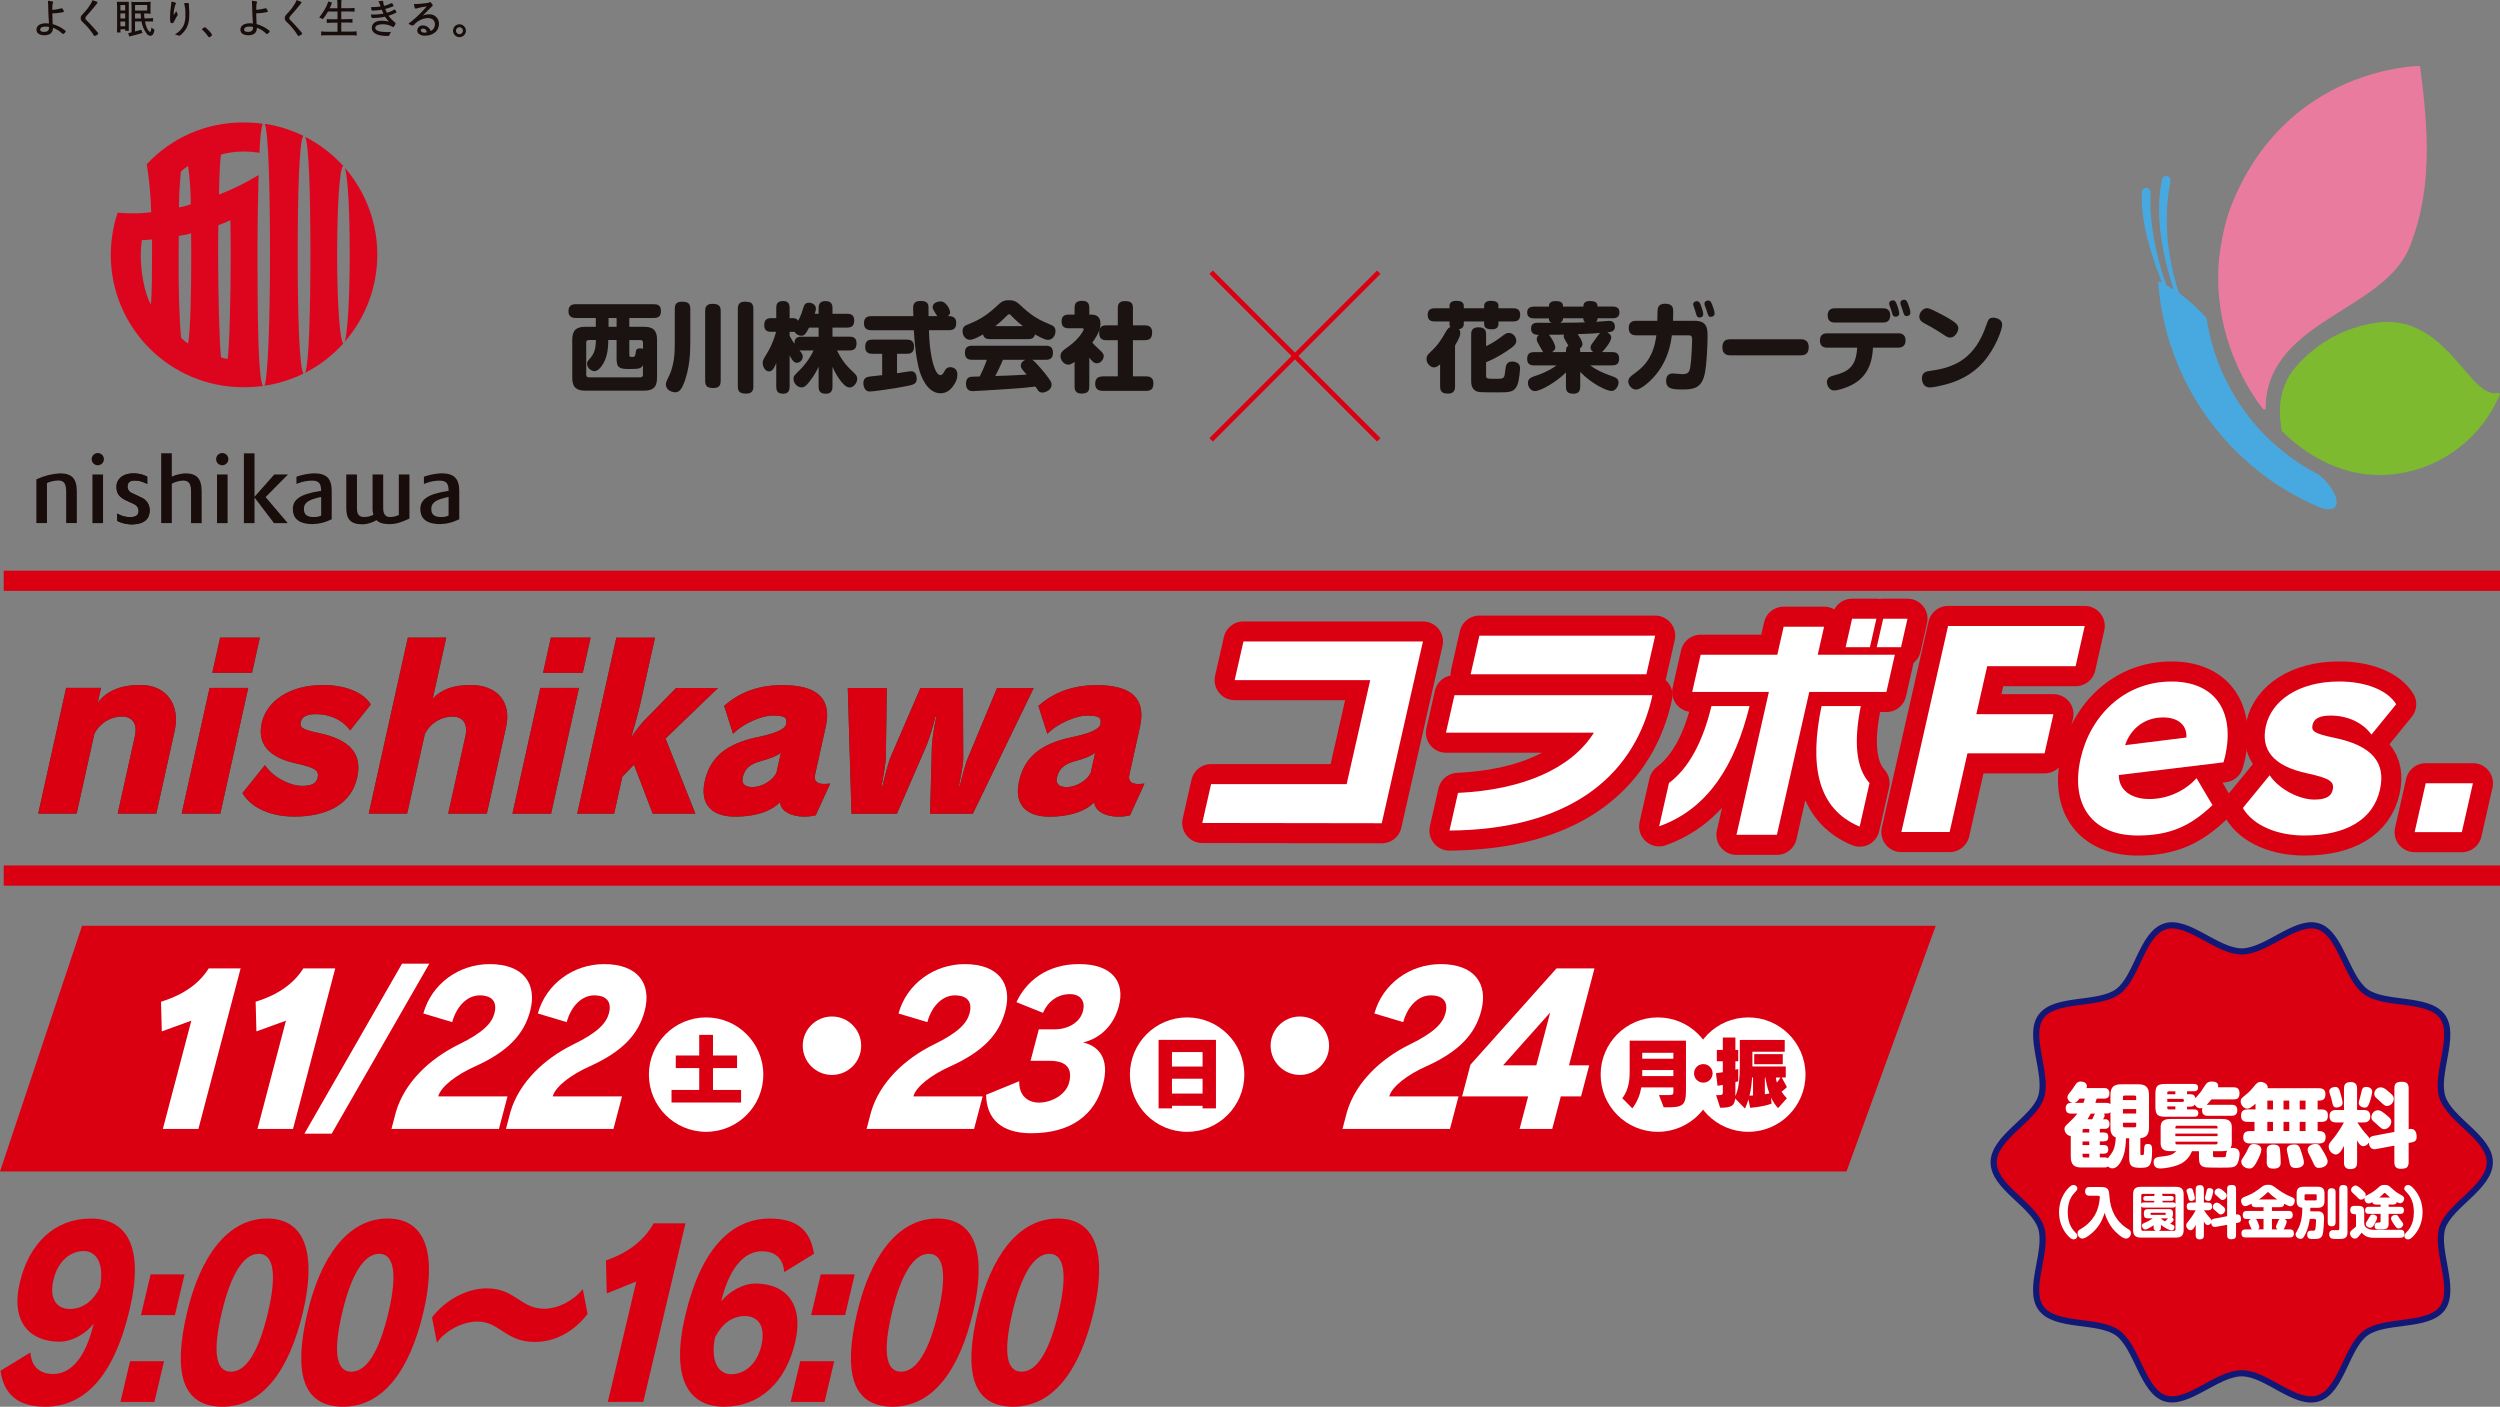 <?xml version="1.0" encoding="UTF-8"?><svg id="_レイヤー_2" xmlns="http://www.w3.org/2000/svg" viewBox="0 0 1013.06 570.03"><rect x="0" y="0" width="1013.06" height="570.03" fill="#808080" stroke="none"/><defs><style>.cls-1{fill:#dd051e;}.cls-2{fill:#005827;}.cls-3{fill:#1a1311;}.cls-4{fill:#7dba30;}.cls-5{fill:#fff;}.cls-6{stroke-linejoin:round;stroke-width:16.26px;}.cls-6,.cls-7,.cls-8{fill:none;}.cls-6,.cls-8{stroke:#db0011;}.cls-7{stroke:#121875;stroke-width:2.5px;}.cls-7,.cls-8{stroke-miterlimit:10;}.cls-9{fill:#48a9e0;}.cls-10{fill:#190d0b;}.cls-11{fill:#e97c9e;}.cls-12{fill:#db0011;}.cls-8{stroke-width:1.95px;}</style></defs><g id="_レイヤー_2-2"><path class="cls-12" d="M1008.92,471.01c0,10.03-16.26,17.37-19.2,26.42s5.69,24.86,0,32.67-23.2,4.33-31.08,10.07-9.79,23.41-19.17,26.46-21.04-10.15-31.07-10.15-22.02,13.09-31.07,10.15-11.36-20.78-19.17-26.46-25.34-2.18-31.08-10.07,3.05-23.28,0-32.67-19.2-16.39-19.2-26.42,16.26-17.37,19.2-26.42c3.05-9.38-5.69-24.86,0-32.67s23.2-4.33,31.08-10.07,9.79-23.41,19.17-26.46c9.05-2.94,21.04,10.15,31.07,10.15s22.02-13.09,31.07-10.15,11.36,20.78,19.17,26.46,25.34,2.18,31.08,10.07c5.68,7.81-3.05,23.28,0,32.67s19.2,16.39,19.2,26.42Z"/><path class="cls-7" d="M1008.92,471.01c0,10.03-16.26,17.37-19.2,26.42s5.69,24.86,0,32.67-23.2,4.33-31.08,10.07-9.79,23.41-19.17,26.46-21.04-10.15-31.07-10.15-22.02,13.09-31.07,10.15-11.36-20.78-19.17-26.46-25.34-2.18-31.08-10.07,3.05-23.28,0-32.67-19.2-16.39-19.2-26.42,16.26-17.37,19.2-26.42c3.05-9.38-5.69-24.86,0-32.67s23.2-4.33,31.08-10.07,9.79-23.41,19.17-26.46c9.05-2.94,21.04,10.15,31.07,10.15s22.02-13.09,31.07-10.15,11.36,20.78,19.17,26.46,25.34,2.18,31.08,10.07c5.68,7.81-3.05,23.28,0,32.67s19.2,16.39,19.2,26.42Z"/><path class="cls-5" d="M853.47,446.91c1.07,0,1.4.26,1.73.55v-3.69c0-3.47,1.62-4.39,4.35-4.39h6.89c2.77,0,4.39.92,4.39,4.39v13.09c0,2.65-.88,4.09-3.5,4.35v6.12c0,.63.07.74.63.74.74,0,.81,0,.88-1.66.07-2.14.11-2.84,1.51-2.84,1.59,0,1.73.88,1.73,2.62,0,6.71-1.22,7.04-4.87,7.04-4.05,0-4.42-1.25-4.42-4.61v-7.37h-1.29c-.11,4.76-.92,7.19-1.77,8.88-.41.81-1.73,3.32-3.69,3.32-.3,0-1.03,0-1.81-.77-.26.18-.59.41-1.4.41h-9.36c-2.77,0-4.35-.92-4.35-4.39v-8.41c-1.51.04-2.54-1.62-2.54-2.8,0-.88.22-1.11,2.1-2.88,1.81-1.7,2.62-2.73,3.1-3.35h-2.47c-.55,0-2.25,0-2.25-2.14s1.59-2.21,2.25-2.21h.63c-1.47-.18-2.17-1.47-2.17-2.25s.4-1.25,1.4-2.47c.52-.66.92-1.29,1.84-2.65.26-.41.81-1.29,2.25-1.29,1.14,0,2.4.66,2.4,1.84,0,.33-.11.63-.18.81h7.11c.55,0,2.21,0,2.21,2.14,0,1.99-1.36,2.14-2.21,2.14h-2.95c-.26.85-.37,1.18-.55,1.73h4.39ZM844.26,446.91c.22-.59.33-.92.59-1.73h-2.14c-1.25,1.62-1.88,1.7-2.36,1.73h3.91ZM846.62,458.93v-1.47h-2.07c-.44,0-.66.26-.66.66v.81h2.73ZM846.62,462.54h-2.73v1.47h2.73v-1.47ZM846.62,469.03v-1.51h-2.73v.88c0,.41.18.63.63.63h2.1ZM847.24,451.26c-.41.74-.81,1.44-1.33,2.29h1.92c.18-.29.88-1.92,1.07-2.29h-1.66ZM852.63,451.26c.22.41.22.74.22.81,0,.37-.15.7-.63,1.47h.99c.96,0,1.62.74,1.62,1.95,0,1.92-1.44,1.95-1.95,1.95h-1.99v1.47h1.51c1.73,0,1.92.92,1.92,1.84,0,1.33-.7,1.77-1.92,1.77h-1.51v1.47h1.51c1.47,0,1.92.63,1.92,1.88,0,1.59-1.29,1.62-1.92,1.62h-1.51v1.51h1.95c.85,0,1.14.22,1.29.37,2.03-2.54,2.95-3.61,3.24-8.44-2.14-.81-2.17-2.95-2.17-4.09v-6.16c-.33.33-.66.55-1.73.55h-.85ZM860.26,445.77h5.38v-1.14c0-.44-.22-.7-.7-.7h-4.02c-.44,0-.66.26-.66.7v1.14ZM865.64,449.42h-5.38v1.81h5.38v-1.81ZM860.26,454.95v1.22c0,.44.22.66.66.66h4.02c.44,0,.7-.22.7-.66v-1.22h-5.38Z"/><path class="cls-5" d="M891.06,466.49h-2.84c-.92,2.47-2.77,4.2-4.42,5.05-3.02,1.51-7.11,1.95-8.26,1.95-.74,0-2.84,0-2.84-2.54,0-1.66,1.1-2.03,2.29-2.18,3.69-.41,5.38-.63,6.86-2.29h-1.92c-1.77,0-4.39,0-4.39-3.24v-6.53c0-3.28,2.65-3.28,4.39-3.28h20.05c1.73,0,4.39,0,4.39,3.28v6.53c0,.66-.15,1.44-.55,2.03.22-.04.48-.11.92-.11,1.51,0,2.8.63,2.8,2.54,0,.22-.18,3.83-1.77,4.83-.48.33-1.07.52-2.54.59-.48,0-2.73.04-3.13.04-1.4,0-5.53,0-6.45-.15-2.54-.37-2.58-2.29-2.58-4.46v-2.06ZM905.18,440.61c.63,0,2.32,0,2.32,2.36,0,2.21-1.1,2.54-2.32,2.54h-9.07c-.66.88-1.36,1.66-1.95,2.21.22-.04.26-.04.48-.04h9.66c.59,0,2.32,0,2.32,2.21s-1.7,2.25-2.32,2.25h-9.66c-.59,0-2.32,0-2.32-2.21,0-.52.11-.77.15-1-.22.07-.44.18-.85.18-.81,0-1.73-.44-2.25-1.51-.3.44-.66.85-1.95.85h-1.18v1.11h2.88c.59,0,1.7.07,1.7,1.47,0,1.25-.85,1.51-1.7,1.51h-11.24c-3.76,0-4.46-.7-4.46-4.5v-4.35c0-3.76.66-4.46,4.46-4.46h11.1c.44,0,1.73,0,1.73,1.47s-1.25,1.51-1.73,1.51h-2.73v1.18h1.18c1.47,0,1.99.52,2.21,1.62.3-.41,1.88-2.14,2.14-2.51.41-.55,1.95-3.13,2.4-3.5.63-.59,1.29-.74,2.07-.74,1.62,0,2.62.52,2.62,1.77,0,.26-.04.41-.07.55h6.41ZM881.51,443.41v-1.18h-2.65c-.41,0-.63.26-.63.63v.55h3.28ZM878.23,446.54h6.23c.7,0,.7-1.25-.04-1.25h-6.19v1.25ZM881.51,448.35h-3.28v.55c0,.41.22.66.63.66h2.65v-1.22ZM882.17,456.17c-.66,0-.66.48-.66,1.11h17.11c0-.33,0-.59-.07-.77-.07-.22-.26-.33-.59-.33h-15.78ZM898.61,459.37h-17.11v1.03h17.11v-1.03ZM881.51,462.65c0,.29,0,.59.07.77.11.22.26.33.59.33h15.78c.66,0,.66-.48.66-1.11h-17.11ZM896.77,468.07c0,.85.11.85.88.85h3.47c.81,0,.85-.22.99-1.44.04-.41.15-.81.37-1.25-.41.11-.88.26-2.51.26h-3.21v1.59Z"/><path class="cls-5" d="M939.68,440.98c.92,0,2.65.15,2.65,2.36,0,1.33-.33,2.65-2.54,2.65h-.63v3.58h1.51c1.18,0,2.65.26,2.65,2.36,0,1.77-.55,2.69-2.65,2.69h-1.51v3.72h.7c1.62,0,2.54.81,2.54,2.36,0,1.7-.59,2.65-2.65,2.65h-28.05c-.7,0-2.69-.04-2.69-2.4,0-1.92.92-2.62,2.69-2.62h1.88v-3.72h-2.8c-.74,0-2.65-.04-2.65-2.36,0-1.73.59-2.69,2.65-2.69h3.21v-2.32c-1.92,1.73-2.54,1.99-3.36,1.99-1.62,0-2.65-1.7-2.65-2.88,0-1.07.26-1.29,2.51-3.1,1.36-1.11,2.25-2.21,3.5-3.76.88-1.07,1.73-1.07,2.06-1.07,1.22,0,3.13.88,2.87,2.54h20.76ZM916.35,465.83c0,.77-.3,1.73-1.11,3.47-1.88,4.02-2.69,4.2-3.8,4.2-1.4,0-3.21-1-3.21-2.73,0-.66.07-.77,1.33-2.65.44-.66.88-1.55,1.7-3.24.33-.66.81-1.29,2.14-1.29.52,0,2.95.26,2.95,2.25ZM923.9,465.83c.11,1,.3,3.47.3,5.01,0,1,0,2.73-2.91,2.73-1.25,0-2.76-.29-2.76-2.47,0-.44.04-2.43.04-2.88-.11-2.65-.07-2.88.26-3.43.55-.85,1.62-1,2.36-1,1.66,0,2.58.59,2.73,2.03ZM921.07,445.99h-2.29v3.58h2.29v-3.58ZM921.07,454.62h-2.29v3.72h2.29v-3.72ZM927.66,445.99h-2.32v3.58h2.32v-3.58ZM927.66,454.62h-2.32v3.72h2.32v-3.72ZM932.68,467.19c.33,1.03.92,2.88.92,3.83,0,2.25-2.91,2.29-3.28,2.29-2.21,0-2.4-1.18-2.73-3.1-.11-.7-.92-3.8-.92-4.46,0-1.66,1.95-1.99,2.95-1.99,1.92,0,2.1.55,3.06,3.43ZM934.26,445.99h-2.36v3.58h2.36v-3.58ZM934.26,454.62h-2.36v3.72h2.36v-3.72ZM941.53,466.71c.63,1.03,1.69,2.95,1.69,3.91,0,2.06-2.47,2.65-3.39,2.65-1.55,0-1.77-.48-3.06-3.35-.18-.44-1.14-2.32-1.33-2.69-.15-.3-.33-.81-.33-1.29,0-1.88,2.29-2.36,2.91-2.36,1.7,0,1.73.11,3.5,3.13Z"/><path class="cls-5" d="M962.78,465.64c-1.55.29-2.73-.55-2.87-2.65-.59,1.07-1.55,1.47-2.25,1.47-1.14,0-1.88-1.14-2.51-2.36v8.96c0,2.06-.96,2.69-2.84,2.69-2.43,0-2.47-1.95-2.47-2.69v-6.71c-1.25,2.36-2.1,3.47-3.32,3.47-1.4,0-2.88-1.47-2.88-3.21,0-.96.18-1.18,1.84-3.21.85-1.03,2.99-3.94,4.31-6.56h-3.06c-1.99,0-2.76-.81-2.76-2.65,0-2.4,2.1-2.4,2.76-2.4h3.1v-8.63c0-1.99.92-2.69,2.84-2.69,2.4,0,2.47,1.92,2.47,2.69v8.63h2.62c1.92,0,2.73.81,2.73,2.65,0,2.4-2.14,2.4-2.73,2.4h-2.51c.92,1.4,1.88,2.8,2.99,4.05,1.59,1.73,1.73,1.92,1.88,2.51.22-.41.44-.88,1.77-1.14l8.37-1.59v-17.58c0-2.32,1.03-2.73,3.17-2.73s2.62,1.18,2.62,2.69v16.55c.41-.11.63-.15.92-.15,2.17,0,2.32,2.43,2.32,3.21,0,1.18-.37,1.99-2.14,2.29l-1.11.18v7.78c0,.44,0,1.59-.85,2.25-.44.37-1.81.48-2.36.48-2.06,0-2.58-1.18-2.58-2.73v-6.67l-7.48,1.4ZM948.15,442.16c.4,1.18,1.14,3.98,1.14,4.79,0,1.36-1.51,1.84-2.47,1.84-1.29,0-1.51-.92-1.77-2.18-.3-1.33-.41-1.7-.81-2.95-.33-.96-.37-1.22-.37-1.47,0-1.18,1.44-1.73,2.43-1.73,1.18,0,1.47.66,1.84,1.7ZM961.27,442.31c0,.66-.52,2.99-1.14,4.65-.48,1.36-.96,1.88-1.88,1.88-1,0-2.43-.63-2.43-1.88,0-.41.07-.7.33-1.51.33-1.07.55-2.1.85-3.39.15-.55.37-1.62,1.73-1.62,1.81,0,2.54,1,2.54,1.88ZM967.28,452.04c1.25,1.03,1.73,1.55,1.73,2.47,0,1.55-1.44,3.06-2.84,3.06-.88,0-1.11-.22-2.91-1.88-.26-.26-1.47-1.29-1.73-1.55-.3-.26-.59-.66-.59-1.4,0-1.51,1.25-2.84,2.62-2.84,1.03,0,1.81.52,3.72,2.14ZM967.65,442.12c1.84,1.59,2.36,1.99,2.36,3.13,0,1.51-1.25,2.91-2.73,2.91-.85,0-1.07-.18-2.95-1.99-.3-.26-1.59-1.4-1.81-1.66-.29-.41-.4-.81-.4-1.25,0-1.55,1.29-2.65,2.58-2.65.99,0,1.73.48,2.95,1.51Z"/><path class="cls-5" d="M838.54,481.07c.44-.44,1.01-.9,1.75-.9.8,0,1.49.6,1.49,1.4,0,.57-.21.8-.87,1.49-.92.97-3.01,3.13-3.01,8.14s2.09,7.17,3.01,8.14c.67.69.87.92.87,1.49,0,.8-.69,1.4-1.49,1.4-.62,0-1.26-.25-2.6-1.79-2.23-2.6-3.31-5.84-3.31-9.24,0-4.07,1.54-7.58,4.16-10.14Z"/><path class="cls-5" d="M846.76,484.54c-.44,0-1.82-.02-1.82-1.7,0-1.42.74-1.84,1.82-1.84h4.85c2.92,0,3.03,1.59,3.17,3.63.41,6.18,2.92,10.09,6.46,12.69.28.21,1.59.99,1.82,1.2.32.3.46.74.46,1.17,0,1.13-.92,2.21-2.02,2.21-1.59,0-4.3-2.69-5.33-3.95-1.56-1.91-2.62-4.14-3.33-6.48-.39,1.26-1.29,4.34-4.09,7.22-1.24,1.29-3.68,3.22-4.87,3.22-1.08,0-2.02-.99-2.02-2.21,0-.87.53-1.24,1.22-1.63,1.29-.76,5.56-3.26,7.15-8.92.53-1.88.67-3.79.67-3.93,0-.6-.3-.67-.83-.67h-3.29Z"/><path class="cls-5" d="M884.87,498.35c0,2.46-1.13,3.15-3.15,3.15h-14.2c-2,0-3.15-.69-3.15-3.15v-14.27c0-2.48,1.15-3.15,3.15-3.15h14.2c2,0,3.15.67,3.15,3.15v14.27ZM872.95,487.25v-.64h-3.36c-.28,0-1.08,0-1.08-.97s.78-.99,1.08-.99h3.36c0-.34,0-.51.21-.87h-4.78c-.48,0-.69.28-.69.69v3.33c.25-.53.69-.55,1.08-.55h4.18ZM875.68,497.34c0,.6-.07,1.15-.96,1.43h6.16c.44,0,.69-.23.69-.69v-9.31c-.25.55-.74.57-1.1.57h-11.7c-.44,0-.83-.05-1.08-.53v9.26c0,.34.14.69.69.69h5.29c-.9-.28-.97-.87-.97-1.4v-.85c-.67.46-2.48,1.7-3.4,1.7-.69,0-1.31-.76-1.31-1.54,0-.69.12-.74,1.95-1.56,1.2-.55,1.95-1.1,2.39-1.4h-1.45c-1.63,0-2.14-.21-2.14-2s.97-1.75,2.14-1.75h7.52c1.17,0,2.11.02,2.16,1.63.02,1.22-.18,1.49-.41,1.75.39.21.64.53.64.9,0,.3-.09.67-1.38,1.68.16.07.9.32,1.03.39.34.14.69.32.69.94,0,.35-.18,1.36-1.15,1.36-.74,0-2.67-.94-4.3-2.25v.99ZM877.24,492.29c.39,0,.39-.32.39-.46,0-.23-.16-.37-.39-.37h-5.42c-.23,0-.39.12-.39.37,0,.14,0,.46.39.46h5.42ZM875.68,493.8c.44.37.83.67,1.59,1.13.44-.34.55-.48,1.26-1.22h-2.85v.09ZM880.46,487.25c.37,0,.85.02,1.1.57v-3.36c0-.46-.25-.69-.69-.69h-4.78c.21.34.23.57.23.87h3.45c.3,0,1.08,0,1.08.99s-.8.97-1.08.97h-3.45v.64h4.14Z"/><path class="cls-5" d="M897.82,497.16c-.97.18-1.7-.34-1.79-1.65-.37.67-.97.92-1.4.92-.71,0-1.17-.71-1.56-1.47v5.59c0,1.29-.6,1.68-1.77,1.68-1.52,0-1.54-1.22-1.54-1.68v-4.18c-.78,1.47-1.31,2.16-2.07,2.16-.87,0-1.79-.92-1.79-2,0-.6.12-.74,1.15-2,.53-.64,1.86-2.46,2.69-4.09h-1.91c-1.24,0-1.72-.51-1.72-1.65,0-1.49,1.31-1.49,1.72-1.49h1.93v-5.38c0-1.24.57-1.68,1.77-1.68,1.49,0,1.54,1.2,1.54,1.68v5.38h1.63c1.19,0,1.7.51,1.7,1.65,0,1.49-1.33,1.49-1.7,1.49h-1.56c.57.87,1.17,1.75,1.86,2.53.99,1.08,1.08,1.2,1.17,1.56.14-.25.28-.55,1.1-.71l5.22-.99v-10.96c0-1.45.64-1.7,1.98-1.7s1.63.74,1.63,1.68v10.32c.25-.07.39-.09.57-.09,1.36,0,1.45,1.52,1.45,2,0,.74-.23,1.24-1.33,1.42l-.69.12v4.85c0,.28,0,.99-.53,1.4-.28.23-1.13.3-1.47.3-1.29,0-1.61-.74-1.61-1.7v-4.16l-4.67.87ZM888.69,482.52c.25.74.71,2.48.71,2.99,0,.85-.94,1.15-1.54,1.15-.8,0-.94-.57-1.1-1.36-.18-.83-.25-1.06-.51-1.84-.21-.6-.23-.76-.23-.92,0-.74.9-1.08,1.52-1.08.74,0,.92.41,1.15,1.06ZM896.87,482.61c0,.41-.32,1.86-.71,2.9-.3.85-.6,1.17-1.17,1.17-.62,0-1.52-.39-1.52-1.17,0-.25.05-.44.21-.94.21-.67.35-1.31.53-2.11.09-.34.23-1.01,1.08-1.01,1.13,0,1.59.62,1.59,1.17ZM900.62,488.68c.78.64,1.08.97,1.08,1.54,0,.97-.9,1.91-1.77,1.91-.55,0-.69-.14-1.82-1.17-.16-.16-.92-.8-1.08-.97-.18-.16-.37-.41-.37-.87,0-.94.78-1.77,1.63-1.77.64,0,1.13.32,2.32,1.33ZM900.85,482.49c1.15.99,1.47,1.24,1.47,1.95,0,.94-.78,1.82-1.7,1.82-.53,0-.67-.12-1.84-1.24-.18-.16-.99-.87-1.13-1.03-.18-.25-.25-.51-.25-.78,0-.97.8-1.65,1.61-1.65.62,0,1.08.3,1.84.94Z"/><path class="cls-5" d="M914.02,489.18c-1.26,0-1.63-.57-1.66-1.4-.76.39-1.93.99-2.55.99-1.03,0-1.68-1.2-1.68-2.14,0-1.03.8-1.38,1.26-1.56,2.83-1.15,3.63-1.47,6.34-3.52,1.56-1.2,1.91-1.45,3.4-1.45,1.38,0,1.61.18,3.59,1.63,1.03.76,2.97,2.16,5.91,3.36.6.23,1.26.51,1.26,1.49,0,.87-.55,2.21-1.79,2.21-.44,0-.94-.16-2.51-.99-.05.62-.21,1.38-1.65,1.38h-3.31v1.52h6.76c1.29,0,1.68.57,1.68,1.75,0,1.47-1.17,1.52-1.68,1.52h-1.63c.78.32.87.83.87,1.06,0,.55-.8,2.69-1.33,3.15h2.57c1.26,0,1.68.57,1.68,1.75,0,1.47-1.15,1.52-1.68,1.52h-17.88c-1.29,0-1.7-.57-1.7-1.75,0-1.47,1.2-1.52,1.7-1.52h2.57c-.09-.07-.18-.16-.28-.32-.05-.09-.51-1.13-.57-1.26-.46-1.08-.51-1.19-.51-1.49,0-.74.71-1.01.97-1.13h-1.68c-1.26,0-1.68-.57-1.68-1.75,0-1.47,1.22-1.52,1.68-1.52h6.74v-1.52h-3.22ZM914.09,493.96c.28.16.41.32.8,1.24.37.9.64,1.54.64,2.09s-.34.74-.57.87h2.28v-4.21h-3.15ZM922.76,486.03c-1.08-.76-2.09-1.49-3.26-2.64-.23-.21-.28-.3-.44-.3-.18,0-.32.14-.44.28-.99,1.01-2.09,1.88-3.24,2.67h7.38ZM922.92,498.17c-.18-.12-.64-.39-.64-1.01,0-.3.09-.48.25-.85.05-.09.37-.74.48-1.06.3-.8.39-1.06.74-1.29h-3.1v4.21h2.28Z"/><path class="cls-5" d="M938.83,490.84c1.68,0,2.94.3,2.94,2.85,0,.18-.11,5.4-.67,6.83-.53,1.38-1.54,1.56-3.84,1.56-1.01,0-2.34,0-2.34-1.75,0-1.63,1.15-1.63,1.56-1.63.16,0,.87.05,1.01.02.62-.07.71-.41.8-1.03.07-.44.23-2,.23-3.06,0-.71-.44-.71-.8-.71h-1.75c-.18,1.29-.55,3.93-2.12,6.83-.62,1.13-1.01,1.26-1.59,1.26-1.31,0-2.05-1.06-2.05-1.72,0-.46.14-.71.76-1.79,1.75-3.06,1.93-6.25,2-9.1-1.01-.07-1.59-.44-1.91-.94-.34-.53-.41-1.2-.41-1.84v-2.94c0-2.18,1.01-2.78,2.8-2.78h5.72c1.77,0,2.78.6,2.78,2.78v2.94c0,2.23-1.06,2.8-2.78,2.8h-2.97c0,.14-.02,1.17-.02,1.43h2.62ZM938.78,484.42c0-.28-.14-.48-.46-.48h-3.98c-.39,0-.48.28-.48.48v1.52c0,.3.16.48.48.48h3.98c.32,0,.46-.18.46-.48v-1.52ZM946.44,495.25c0,.6-.12,1.68-1.49,1.68-1.08,0-1.7-.35-1.7-1.68v-12.07c0-.39,0-1.68,1.49-1.68,1.15,0,1.7.46,1.7,1.68v12.07ZM947.93,481.87c0-.53.07-1.68,1.56-1.68,1.2,0,1.77.39,1.77,1.68v17.4c0,2.76-1.54,2.8-3.88,2.8-.6,0-1.84,0-2.39-.14-.9-.21-1.15-1.15-1.15-1.75,0-1.72,1.36-1.72,1.79-1.72.23,0,1.52.05,1.66.05.46,0,.64-.14.64-.74v-15.91Z"/><path class="cls-5" d="M972.75,498.33c1.13,0,1.59.67,1.59,1.61,0,1.1-.55,1.65-1.61,1.65h-10.66c-2.41,0-3.86-.64-5.08-2.11-.21.32-.51.76-1.15,1.47-.48.55-.85.97-1.63.97-.97,0-1.93-1.03-1.93-2.09,0-.78.37-1.08,1.33-1.86.48-.39.69-.55,1.1-.97v-4.41c0-.21,0-.6-.39-.6h-.44c-.62,0-1.49-.3-1.49-1.56s.44-1.79,1.7-1.79h1.1c2.39,0,2.85.44,2.85,2.83v4.23c0,1.52,1.43,2.64,3.79,2.64h10.92ZM967.93,488.12v.9h4.73c.46,0,1.47,0,1.47,1.42s-.92,1.45-1.47,1.45h-4.73v4.05c0,2.23-1.4,2.23-3.45,2.23-1.33,0-2.23,0-2.23-1.36,0-1.42,1.01-1.42,1.45-1.42.69,0,.97,0,.97-.53v-2.96h-4.71c-.44,0-1.54,0-1.54-1.43s1.03-1.45,1.54-1.45h4.71v-.9h-1.82c-.6,0-1.33-.11-1.52-.99-.53.3-1.03.55-1.56.55-.99,0-1.63-.99-1.63-1.79,0-.25.05-.41.07-.53-.21.28-.69.76-1.4.76-.67,0-.94-.28-1.59-.97-.3-.32-1.72-1.63-2-1.91-.28-.28-.51-.55-.51-1.06,0-.92.94-1.77,1.86-1.77.78,0,2.02,1.15,2.71,1.79,1.17,1.13,1.36,1.42,1.36,1.95,0,.3-.07.51-.12.64.3-.32,2.09-1.22,2.44-1.42,1.38-.85,2.28-1.65,3.1-2.39.51-.48.9-.83,2.25-.83s1.79.41,2.21.78c1.49,1.36,2.46,2.21,3.79,2.92,1.56.83,1.93,1.13,1.93,1.88,0,.83-.69,1.84-1.63,1.84-.44,0-.8-.18-1.38-.48-.09.71-.6,1.01-1.47,1.01h-1.84ZM963.26,493.43c0,.6-.48,1.56-1.06,2.57-.51.9-.87,1.49-1.75,1.49s-1.77-.71-1.77-1.56c0-.37.07-.46.67-1.4.37-.57.76-1.26.99-1.68.37-.69.87-.69,1.29-.69.44,0,1.63.39,1.63,1.26ZM968.57,485.28c-.67-.53-1.31-1.1-1.91-1.7-.12-.12-.25-.16-.32-.16-.14,0-.28.07-.37.16-.71.76-.97.99-1.86,1.7h4.46ZM972.02,497.8c-.69,0-1.01-.34-1.75-1.38-.48-.67-1.38-2.05-1.38-2.64,0-1.03,1.06-1.52,1.84-1.52.69,0,.85.25,1.43,1.17.3.48.64.99,1.33,1.86.16.23.41.51.34.97-.11.87-.97,1.54-1.82,1.54Z"/><path class="cls-5" d="M977.52,501.34c-.46.44-1.01.9-1.75.9-.8,0-1.49-.6-1.49-1.4,0-.57.21-.8.87-1.49.92-.97,3.01-3.13,3.01-8.14s-2.09-7.17-3.01-8.14c-.67-.69-.87-.92-.87-1.49,0-.8.69-1.4,1.49-1.4.62,0,1.26.25,2.6,1.79,2.23,2.6,3.31,5.84,3.31,9.24,0,4.07-1.54,7.58-4.16,10.14Z"/><path class="cls-3" d="M233.27,128.85c-.75,0-2.91-.08-2.91-2.63,0-1.97.83-2.95,2.91-2.95h31.68c1.38,0,2.87.39,2.87,2.59,0,1.93-.55,2.99-2.87,2.99h-9.94v3.58h6.01c3.42,0,5.23,1.22,5.23,5.23v15.41c0,4.17-1.96,5.23-5.23,5.23h-23.86c-3.22,0-5.27-1.02-5.27-5.23v-15.41c0-3.97,1.81-5.23,5.27-5.23h4.28v-3.58h-8.18ZM246.48,137.78c0,1.34,0,4.99-1.34,8.18-.59,1.42-2.32,4.44-4.25,4.44-1.53,0-2.99-1.49-2.99-2.99,0-.75.04-.79,1.34-2.36,1.38-1.65,2.16-3.14,2.24-7.27h-2.87c-.71,0-1.06.39-1.06,1.06v12.97c0,.75.43,1.1,1.06,1.1h20.87c.71,0,1.06-.39,1.06-1.1v-3.81c-.86,1.53-1.93,1.53-6.21,1.53s-4.48-1.42-4.48-4.91v-6.84h-3.38ZM249.86,128.85h-3.26v3.58h3.26v-3.58ZM255.01,143.4c0,1.02,0,1.26,1.26,1.26,1.06,0,1.18-.55,1.3-1.61.12-1.1.24-1.89,1.89-1.89.59,0,.9.12,1.1.24v-2.55c0-.67-.35-1.06-1.06-1.06h-4.48v5.62Z"/><path class="cls-3" d="M279.73,138.72c0,4.99-.35,10.02-2.16,15.41-1.45,4.32-2.71,4.83-3.93,4.83-1.34,0-3.81-.86-3.81-3.11,0-.94.2-1.3,1.65-4.32.63-1.34,1.3-3.97,1.61-6.01.31-2.32.35-4.72.35-6.45v-13.91c0-1.18.2-2.91,2.87-2.91,2.52,0,3.42.75,3.42,2.91v13.56ZM292.04,154.33c0,1.34-.31,2.91-2.87,2.91s-3.42-.75-3.42-2.91v-28.3c0-1.14.2-2.91,2.87-2.91,2.52,0,3.42.75,3.42,2.91v28.3ZM305.28,156.6c0,1.38-.35,2.91-2.87,2.91s-3.42-.75-3.42-2.91v-31.45c0-1.45.39-2.91,2.83-2.91.59,0,2.12.12,2.59.51.86.71.86,1.93.86,2.4v31.45Z"/><path class="cls-3" d="M331.72,127.16v-2.28c0-.86.08-2.87,2.63-2.87,2,0,2.99.71,2.99,2.87v2.28h5.94c.86,0,2.87.04,2.87,2.59,0,2-.67,2.99-2.87,2.99h-5.94v3.69h6.88c.9,0,2.87.08,2.87,2.59,0,1.97-.67,2.99-2.87,2.99h-5.03c2.2,4.72,4.87,7.23,6.84,9.04,1.02.98,1.34,1.57,1.34,2.4,0,1.73-1.49,3.58-3.07,3.58-2.79,0-6.09-6.33-6.96-8.37v8.02c0,.86-.08,2.87-2.63,2.87-1.97,0-2.99-.71-2.99-2.87v-8.1c-.43.94-1.61,3.5-3.81,6.21-1.14,1.42-2,2.2-3.07,2.2-1.69,0-3.3-1.65-3.3-3.46,0-1.1.16-1.26,2.95-4.01,1.18-1.18,3.5-3.89,5.19-7.51h-4.87c-.39,0-.67-.04-.86-.08.98,1.22,1.34,1.65,1.34,2.59,0,1.53-1.3,2.48-2.4,2.48-.83,0-1.69-.47-2.91-3.03v12.7c0,1.26-.35,2.87-2.52,2.87-1.85,0-2.91-.55-2.91-2.87v-9.55c-.94,2.36-1.73,3.38-2.91,3.38-1.69,0-2.59-2.04-2.59-3.38,0-1.02.12-1.22,1.93-4.25.63-1.06,2.24-3.73,3.5-8.41h-1.93c-.83,0-2.87-.04-2.87-2.55,0-1.93.59-2.99,2.87-2.99h2v-4.09c0-1.42.31-2.83,2.71-2.83,1.69,0,2.71.63,2.71,2.83v4.09h1.3c.9,0,1.61.16,2.12,1.06.35-.59,1.1-1.85,2-4.83.43-1.42.75-2.48,2.44-2.48,1.26,0,2.79.83,2.79,2.36,0,.67-.27,1.53-.47,2.12h1.57ZM327.87,132.75c-1.45,2.79-2.04,3.3-3.18,3.3-.94,0-2.12-.55-2.71-1.61-.2.04-.35.04-.71.04h-1.3v1.57c.86,1.69,1.85,3.14,1.96,3.26,0-1.57.39-2.87,2.87-2.87h6.92v-3.69h-3.85Z"/><path class="cls-3" d="M357.49,143.36h-4.05c-1.1,0-2.83-.28-2.83-2.71,0-1.93.67-3.03,2.83-3.03h14.11c1.02,0,2.83.24,2.83,2.75,0,2.04-.86,2.99-2.83,2.99h-4.05v7.9c.94-.12,4.95-.83,5.78-.83,1.73,0,2.2,1.81,2.2,2.95,0,2.24-1.3,2.52-4.25,3.11-5.31,1.06-13.6,2.16-14.74,2.16-2.48,0-2.63-2.87-2.63-3.38,0-2.24,1.53-2.55,2.67-2.71.39-.04,4.28-.47,4.95-.55v-8.65ZM353.05,133.81c-1.81,0-2.95-.83-2.95-2.71s.71-2.99,2.95-2.99h17.06c0-.39-.08-2.87-.08-2.95,0-1.34,0-3.22,3.03-3.22,1.57,0,3.07.43,3.18,2.16.04.55.04,3.26.04,4.01h3.54c-.35-.47-.63-.94-.94-1.45-.83-1.42-.94-1.57-.94-2.2,0-1.93,2.36-2.32,3.26-2.32,2.2,0,3.81,3.26,3.81,4.48,0,.47-.24,1.02-.98,1.49h.55c1.61,0,2.91.67,2.91,2.71,0,1.89-.75,2.99-2.91,2.99h-8.14c.16,6.6.98,12.11,2.4,15.68.04.12.98,2.52,2.2,2.52.87,0,1.34-.94,1.73-1.69.51-.98,1.18-1.53,2.28-1.53.51,0,2.91.16,2.91,2.95,0,1.42-.39,3.07-2.2,5.31-.71.9-2.32,2.32-4.6,2.32-5.62,0-8.06-7.47-8.49-8.88-.67-2.24-1.73-6.45-2.36-16.67h-17.26Z"/><path class="cls-3" d="M401.14,137.42c-1.02,0-2.44-.16-2.79-1.93-1.85,1.1-4.01,2.2-5.35,2.2-1.81,0-2.95-1.77-2.95-3.5,0-1.85,1.18-2.32,2.12-2.71,3.34-1.34,6.68-2.79,11.4-7.15,2.16-2,2.87-2.67,5.31-2.67s3.22.71,5.31,2.67c4.17,3.89,7.19,5.46,11.4,7.19,1.14.47,2.12.94,2.12,2.71s-1.22,3.5-3.03,3.5c-1.45,0-4.13-1.57-5.27-2.24-.35,1.65-1.57,1.93-2.79,1.93h-15.49ZM418.32,145.8c1.53.98,5.11,5.46,5.58,6.09,2.16,2.79,2.24,3.22,2.24,4.05,0,1.97-2.36,3.14-3.77,3.14-.9,0-1.38-.39-1.77-.94-.16-.2-.86-1.26-1.02-1.49-4.05.47-5.9.67-11.48,1.02-5.03.35-13.64.83-13.76.83-.79,0-2.91,0-2.91-3.07,0-.63.16-2.24,1.53-2.63.47-.16.83-.16,4.05-.24.31-.63,1.89-3.73,2.87-6.76h-5.97c-2.04,0-2.91-.86-2.91-3.03,0-2.67,2.2-2.67,2.91-2.67h29.91c1.89,0,2.87.75,2.87,2.99,0,2.71-2.2,2.71-2.87,2.71h-5.5ZM414.51,132.16c-1.02-.79-2.59-2.04-4.44-3.97-.59-.63-.79-.83-1.18-.83-.35,0-.51.16-1.14.83-2.12,2.12-3.73,3.42-4.44,3.97h11.2ZM406.41,145.8c-.75,1.73-1.49,3.54-3.11,6.56,4.68-.12,5.27-.16,12.74-.55-2-2.28-2.4-2.71-2.4-3.73,0-.67.47-1.65,1.89-2.28h-9.12Z"/><path class="cls-3" d="M442.24,127.48c2.44,0,3.69,1.26,3.69,3.62,0,1.93-.55,3.89-3.3,7.74.55.67,1.18,1.26,2.63,2.63,1.49,1.38,2,1.89,2,2.79,0,1.26-1.14,2.95-2.75,2.95-1.34,0-2.2-1.1-3.1-2.28v11.67c0,2.24-.98,2.87-3.26,2.87s-2.71-1.49-2.71-2.87v-9.98c-1.1.83-1.73,1.14-2.59,1.14-1.57,0-3.11-1.69-3.11-3.42,0-1.61.87-2.24,3.46-4.09,4.21-3.03,5.94-6.45,5.94-6.76,0-.47-.47-.47-.67-.47h-5.39c-1.97,0-2.91-.79-2.91-2.91,0-2.63,2.24-2.63,2.91-2.63h2.36v-2.67c0-2.12.86-2.91,3.18-2.91,2.63,0,2.79,1.85,2.79,2.87v2.71h.83ZM463.81,131.84c.9,0,3.07.04,3.07,2.79,0,2.36-.86,3.22-3.07,3.22h-4.72v14.66h5.27c.83,0,3.03.04,3.03,2.75,0,2.24-.83,3.14-3.03,3.14h-17.14c-.94,0-3.42,0-3.42-2.75,0-2.32,1.06-3.14,3.42-3.14h5.74v-14.66h-4.64c-.75,0-2.91,0-2.91-2.83,0-2.36.9-3.18,2.91-3.18h4.64v-6.96c0-1.18.24-2.87,2.79-2.87s3.34.75,3.34,2.87v6.96h4.72Z"/><path class="cls-3" d="M587.38,123.94c0-1.81,1.77-2.04,2.71-2.04,1.45,0,3.07.28,3.07,2.04v.98h8.25v-.98c0-1.81,1.81-2.04,2.71-2.04,1.42,0,3.1.28,3.1,2.04v.98h5.97c.63,0,2.83,0,2.83,2.55,0,1.93-.83,2.79-2.83,2.79h-5.97v.98c0,1.65-1.14,2.2-2.67,2.2-2.04,0-3.14-.51-3.14-2.2v-.98h-8.25v.98c0,1.89-1.45,2.08-1.97,2.12.24.31.55.67.55,1.65s-.59,2.4-2.12,4.99v16.59c0,.94-.08,2.91-2.79,2.91-2.4,0-3.26-.83-3.26-2.91v-8.96c-.71.63-1.57,1.26-2.48,1.26-1.53,0-3.03-1.73-3.03-3.38,0-1.38.79-2.12,1.57-2.83,3.3-3.11,4.4-5.03,6.33-8.37.75-1.3,1.26-1.57,1.73-1.77-.12-.2-.31-.55-.31-1.3v-.98h-5.97c-.67,0-2.87,0-2.87-2.55,0-1.93.83-2.79,2.87-2.79h5.97v-.98ZM602.2,152.08c0,1.42.35,1.42,3.93,1.42s3.46,0,3.93-4.01c.12-1.14.35-2.99,2.71-2.99.59,0,1.69.16,2.36.75.83.67.83,1.65.83,2,0,.16-.24,4.8-1.14,6.88-1.26,2.87-3.22,2.87-8.22,2.87-7.35,0-7.62-.12-8.45-.51-2-.98-2-3.3-2-4.28v-18.67c0-.75,0-2.91,2.83-2.91,2.55,0,3.22,1.06,3.22,2.91v4.76c2.28-1.18,3.73-1.97,6.05-3.73,1.81-1.38,2.16-1.65,3.14-1.65,1.69,0,3.03,1.57,3.03,3.11,0,1.26-.39,2.08-4.87,4.91-2.32,1.49-4.8,2.79-7.35,3.85v5.31Z"/><path class="cls-3" d="M641.63,124.22c0-.79.12-2.24,2.59-2.24s3.1.75,3.14,2.24h6.09c1.06,0,2.79.2,2.79,2.36,0,1.77-1.14,2.4-2.79,2.4h-6.09c0,.51-.08.94-.59,1.42.83-.04,4.68-.39,5.19-.39.55,0,2.44,0,2.44,2.4,0,1.89-1.57,2.12-3.1,2.28,1.34.71,1.61,1.42,1.61,2.12,0,1.49-2.44,4.68-3.73,5.86h4.09c.9,0,2.83.12,2.83,2.52,0,1.81-.59,2.87-2.83,2.87h-8.92c2.28,1.73,5.19,3.07,8.1,4.09,2.44.83,3.42,1.3,3.42,2.87,0,1.45-1.18,3.42-2.83,3.42-2,0-8.22-2.99-12.7-7.74v5.97c0,1.26-.28,2.87-2.67,2.87-2.16,0-3.11-.67-3.11-2.87v-5.74c-4.01,4.01-10.38,7.55-12.58,7.55-1.81,0-2.83-1.89-2.83-3.22,0-1.97,1.26-2.36,3.69-3.18,3.97-1.34,6.49-2.99,7.9-4.01h-9.08c-.67,0-2.83,0-2.83-2.55,0-2,.86-2.83,2.83-2.83h3.66c-.27-.35-1.22-2.16-1.45-2.52-.94-1.61-1.14-1.93-1.14-2.75,0-.67.2-1.18.86-1.69-1.1-.04-3.18-.12-3.18-2.59s2.12-2.36,2.99-2.36,4.56.04,5.35.04c-1.1-.47-1.1-1.26-1.1-1.81h-5.97c-1.18,0-2.83-.28-2.83-2.36,0-1.81,1.14-2.4,2.83-2.4h5.97c0-.79.16-2.24,2.63-2.24s3.1.75,3.1,2.24h8.25ZM634.56,142.65c0-.98,0-1.93.98-2.59-1.69-2.87-1.89-3.18-1.89-3.81,0-.28.08-.51.12-.67q-.43,0-1.14.04c-.35,0-4.21.04-4.95.04.87.98,2.56,3.81,2.56,5.11,0,1.06-.94,1.65-1.34,1.89h5.66ZM633.38,128.97c0,.71-.24,1.45-1.22,1.81,7.43-.04,7.47-.04,10.22-.16-.63-.51-.75-.71-.75-1.65h-8.25ZM645.64,142.65c-.31-.24-1.1-.79-1.1-1.77,0-.79.31-1.3,1.1-2.28.39-.51,2.2-3.18,2.75-3.69-3.22.28-3.54.28-9.08.51.87,1.26,1.93,2.83,1.93,4.05,0,1.02-.71,1.49-1.02,1.73.12.51.12.79.12,1.45h5.31Z"/><path class="cls-3" d="M663.21,135.89c-.9,0-3.22,0-3.22-2.95s2.28-2.95,3.22-2.95h8.37c.08-3.97.08-4.4.2-4.87.16-.75.55-2.04,2.95-2.04,3.3,0,3.3,1.89,3.3,3.46,0,.75,0,1.3-.08,3.46h8.73c5.15,0,5.27,3.14,5.27,6.37,0,2.55-.31,12.03-1.3,15.76-1.26,4.83-4.01,5.7-8.49,5.7s-7-.16-7-3.58c0-1.93.94-2.91,2.83-2.91.59,0,3.18.28,3.73.28,2.2,0,2.91-.71,3.22-2.91.63-4.13.75-10.81.75-10.97,0-1.14-.12-1.85-1.3-1.85h-6.92c-.31,2.63-1.45,11.71-9.12,18.75-.71.63-1.89,1.65-3.18,2.44-.31.2-1.3.79-2.24.79-1.49,0-3.1-1.57-3.1-3.3,0-1.38,1.06-2.16,2.08-2.91,3.22-2.36,8.1-5.94,9.28-15.76h-7.98ZM686.28,124.02c-.08-.28-.16-.51-.16-.75,0-1.06,1.22-1.22,1.57-1.22.71,0,1.06.47,1.53,1.61.47,1.22.98,2.91.98,3.62,0,1.38-1.38,1.38-1.49,1.38-.51,0-.98-.16-1.26-.98-.12-.31-.51-1.65-.59-1.93-.08-.28-.47-1.42-.59-1.73ZM690.8,123.74c-.08-.24-.12-.55-.12-.71,0-1.06,1.18-1.26,1.57-1.26.79,0,1.1.55,1.53,1.61.51,1.26,1.02,2.87,1.02,3.62,0,1.38-1.42,1.38-1.53,1.38-.94,0-1.02-.24-1.81-2.87-.12-.31-.59-1.53-.67-1.77Z"/><path class="cls-3" d="M701.41,143.99c-.98,0-3.46,0-3.46-3.22s2.08-3.3,3.46-3.3h28.06c.98,0,3.46,0,3.46,3.22s-2.2,3.3-3.46,3.3h-28.06Z"/><path class="cls-3" d="M740.46,140.88c-.63,0-2.99,0-2.99-2.91s2.32-2.91,2.99-2.91h28.73c.63,0,2.99,0,2.99,2.87s-2.32,2.95-2.99,2.95h-10.22c-.2,3.07-.59,10.18-7.27,14.35-3.3,2.04-7.19,2.99-8.45,2.99-2.12,0-2.95-2.24-2.95-3.38,0-1.77,1.45-2.32,2.32-2.55,5.15-1.45,9.55-2.67,9.94-11.4h-12.11ZM763.02,124.92c.67,0,2.95,0,2.95,2.87s-2.24,2.91-2.95,2.91h-19.5c-.63,0-2.91,0-2.91-2.87s2.24-2.91,2.91-2.91h19.5ZM765.66,123.71c-.08-.31-.12-.55-.12-.75,0-1.14,1.34-1.26,1.53-1.26.86,0,1.22.67,1.61,1.73.79,2.04.94,3.14.94,3.54,0,1.38-1.38,1.38-1.49,1.38-.71,0-.98-.35-1.22-.83-.04-.16-.51-1.77-.63-2.08-.08-.28-.55-1.49-.63-1.73ZM770.18,123.39c-.08-.28-.12-.47-.12-.67,0-1.14,1.3-1.26,1.57-1.26.75,0,1.1.47,1.53,1.61.39,1.02.98,2.75.98,3.62,0,1.38-1.42,1.38-1.49,1.38-.94,0-1.06-.28-1.85-2.91-.08-.28-.55-1.49-.63-1.77Z"/><path class="cls-3" d="M780.89,124.88c1.06,0,3.73,1.42,5.07,2.12,7.04,3.66,7.59,4.64,7.59,6.13,0,1.3-1.38,3.66-3.26,3.66-.75,0-1.3-.16-2.99-1.34-2.4-1.65-5.66-3.46-7.19-4.28-1.06-.55-2.36-1.22-2.36-2.87,0-1.49,1.14-2.87,2.4-3.3.24-.08.47-.12.75-.12ZM811.32,131.65c0,1.85-2.67,9.39-7.51,14.94-5.23,5.97-11.28,8.06-15.05,9.12-2.2.59-5.35,1.3-6.76,1.3-2.55,0-3.18-2.28-3.18-3.66,0-2.36,1.42-2.83,3.5-3.11,10.06-1.3,17.92-5.15,22.48-18.2.87-2.52,1.14-3.3,2.91-3.3.24,0,.63,0,1.06.12,1.14.31,2.56.98,2.56,2.79Z"/><line class="cls-8" x1="490.79" y1="110.31" x2="558.71" y2="178.23"/><line class="cls-8" x1="558.71" y1="110.31" x2="490.79" y2="178.23"/><path class="cls-11" d="M980.16,26.72c-9,.41-54.97,5.01-75.63,55.67-4.78,11.7-5.53,25.19-5.56,25.75-.07,1.45-.11,2.89-.11,4.3,0,31.94,18.09,53.15,18.28,53.37l.02.02h.02c.11.12.23.17.37.17h0s0,0,0,0c.13,0,.25-.05.37-.14,0,0,0-.01,0-.01l.02-.02c.1-.11.15-.24.16-.37h0c.02-2.48.15-3.61.15-3.62,1.99-18.06,16.65-27.26,30.83-36.16.03-.02.04-.03.04-.03,11.84-7.43,23.02-14.44,27.55-26.12,4.58-11.82,6.71-24.11,6.71-38.66v-.16c0-9.22-.83-19.55-2.66-33.51-.03-.29-.29-.49-.58-.48Z"/><path class="cls-4" d="M962.88,130.8c-13.53,1.95-25.63,8.95-34.07,19.71-3.34,4.84-4.95,10.13-4.95,16.19,0,1.39.1,2.81.26,4.22l.41,3.48c.01.12.07.23.16.32,9.73,9.55,25.78,20.28,47.02,17.21,18.28-2.63,34.08-14.88,41.22-31.95.09-.19.04-.41-.08-.57-.14-.16-.35-.23-.55-.18-.39.09-.74.13-1.06.14-4.37.15-8.19-4.31-13.01-9.95l-.04-.04c-8.05-9.38-18.06-21.06-35.29-18.58Z"/><path class="cls-9" d="M939.81,192.44s-.07-.05-.1-.07c-11.67-5.94-21.97-14.66-29.78-25.23-8.24-11.17-13.7-24.32-15.76-38.04,0-.1-.06-.2-.13-.28-2.91-3.32-6.14-6.31-9.65-8.96-1.54-1.09-1.72-1.91-1.78-2.09-4.87-15.89-5.79-30.09-3.09-44.37.09-.46,0-.93-.27-1.31-.27-.39-.67-.66-1.13-.75-.45-.09-.92,0-1.31.27-.39.26-.66.67-.75,1.13-2.42,12.8-1.09,25.76,4.59,44.16.04.14-.03.44-.48.15,0,0-1.84-1.18-2.05-1.31-.2-.13-.29-.3-.33-.38-4.51-12.35-6.88-26.15-6.34-37.39.02-.47-.14-.93-.46-1.27-.32-.35-.75-.55-1.23-.57-.47-.02-.92.14-1.27.47-.35.32-.54.76-.56,1.22-.57,12.18,3.86,25.6,7.79,35.71.13.33.54,1.05-.08.81-.32-.13-.71-.21-.82-.15-.17.11-.26.3-.25.51,2.08,26.71,13.94,51.57,33.4,69.98,9.42,8.92,20.3,16,32.33,21.03,4.01,1.42,5.57.43,6.18-.64,1.48-2.62-1.57-8.41-6.66-12.64Z"/><path class="cls-10" d="M81.72,211.99v-12.8c0-5.35-2.08-7.38-6.68-7.38-1.87.11-3.71.56-5.42,1.32v-9.46h-4.3v28.29h4.3v-15.94c1.4-.76,2.95-1.2,4.54-1.28,2.2,0,3.25,1.04,3.25,4.44v12.81h4.3Z"/><path class="cls-1" d="M139.66,138.51c17.63-20.2,17.65-50.3.06-70.53,1.28,3.38,2,18.12,2,35.28,0,17.34-.87,32.11-2.06,35.25Z"/><path class="cls-1" d="M107.17,156.31c5.5-.81,10.84-2.48,15.82-4.95-1.61-1.67-2.36-22.54-2.36-48.08s.66-46.14,2.27-48.23c-4.93-2.43-10.2-4.08-15.63-4.89,1.51,3.46,2.15,25.96,2.15,53.16.02,27.69-.95,50.38-2.25,52.99Z"/><path class="cls-1" d="M136.62,103.26c0-19.29.94-35.53,2.49-35.99-4.38-4.83-9.6-8.83-15.41-11.8,1.53,3.58,2.08,23.72,2.08,47.83s-.65,44.65-2.14,47.79c5.85-3,11.11-7.04,15.51-11.93-1.41-.45-2.54-16.56-2.54-35.9Z"/><path class="cls-1" d="M106.59,156.4c-1.89-2.19-2.25-25.07-2.25-53.16,0-13.94.29-25.4.44-32.31-5.1,3.11-10.47,5.76-16.04,7.91.1-5.66.33-13.55.82-16.23,2.92-.78,5.93-1.18,8.95-1.21,2.22,0,4.43.17,6.62.49.25-6.38.79-10.3,1.35-11.74-2.62-.37-5.26-.55-7.9-.53-14.83-.08-29.01,6.06-39.11,16.92,1.03,6.43,1.63,12.93,1.79,19.44-2.38.32-4.79.48-7.19.47-2.19,0-4.4-.09-6.42-.26-1.81,5.51-2.74,11.27-2.76,17.06,0,29.63,24.02,53.66,53.66,53.66.01,0,.02,0,.03,0,2.68.03,5.35-.14,8-.51ZM93.34,89.22c.09,4.7.15,8.9.15,14.04,0,17.12-.47,36.17-1.23,42.19-.92-.11-1.82-.32-2.69-.63-.64-5.5-1.18-24.75-1.18-41.57,0-4.43,0-7.91.11-12.02,1.66-.54,3.28-1.22,4.84-2.02ZM73.43,136.9c-.68-5.07-1.16-19.95-1.04-33.63,0-2.71,0-5.1.06-7.69,1.69-.2,3.36-.54,4.98-1.04,0,2.98.06,5.64.06,8.77,0,14.97-.28,30.23-1.25,35.91-1.03-.65-1.97-1.42-2.81-2.3h0ZM73.32,69.52c.88-.85,1.85-1.61,2.89-2.27.73,5.13,1.1,10.31,1.1,15.5-1.55.6-3.15,1.04-4.78,1.3.02-4.85.28-9.7.79-14.53ZM57.49,97.3c1.37-.02,2.74-.1,4.11-.26v6.25c0,6.37,0,15.33-.45,20.21-2.68-4.96-4.11-13.39-4.11-20.21.02-2.01.17-4.01.45-5.99h0Z"/><path class="cls-10" d="M127.1,191.8c-2.01.1-4,.45-5.93,1.04l-1.04.33v2.94l1.13-.43c1.67-.6,3.44-.91,5.21-.91,2.7,0,3.65,1.1,3.65,4.17h0l-.6.06c-8.34,1.3-10.86,3.68-10.86,7.3,0,3.25,1.82,6.08,8.05,6.08,2.42-.04,4.81-.6,6.99-1.64l.72-.33v-11.28c.01-4.99-1.83-7.34-7.31-7.34ZM127.16,209.52c-2.89,0-4.01-1.14-4.01-3.27,0-2.79,2.32-3.77,6.25-4.72.24-.06.49-.1.74-.13v7.53c-.93.43-1.96.63-2.98.57v.02Z"/><path class="cls-10" d="M57.11,201.54c-.91-.45-2.28-1.1-3.52-1.7-1.15-.39-1.92-1.47-1.93-2.69,0-1.65,1.1-2.44,2.85-2.44,1.48,0,2.94.34,4.27.98l.89.39v-2.94l-.58-.27c-1.57-.72-3.28-1.07-5-1.04-4.87,0-6.89,2.76-6.89,5.27s.65,4.17,4.17,5.82c1.09.51,2.38,1.04,3.13,1.45,1.03.47,1.68,1.5,1.68,2.63,0,1.71-1.04,2.54-3.35,2.54-1.58.04-3.15-.32-4.57-1.04l-.79-.4v2.94l.65.34c1.6.71,3.33,1.09,5.09,1.12,5.46,0,7.44-2.44,7.44-5.61.09-2.35-1.33-4.5-3.52-5.35Z"/><path class="cls-10" d="M57.11,201.54c-.91-.45-2.28-1.1-3.52-1.7-1.15-.39-1.92-1.47-1.93-2.69,0-1.65,1.1-2.44,2.85-2.44,1.48,0,2.94.34,4.27.98l.89.39v-2.94l-.58-.27c-1.57-.72-3.28-1.07-5-1.04-4.87,0-6.89,2.76-6.89,5.27s.65,4.17,4.17,5.82c1.09.51,2.38,1.04,3.13,1.45,1.03.47,1.68,1.5,1.68,2.63,0,1.71-1.04,2.54-3.35,2.54-1.58.04-3.15-.32-4.57-1.04l-.79-.4v2.94l.65.34c1.6.71,3.33,1.09,5.09,1.12,5.46,0,7.44-2.44,7.44-5.61.09-2.35-1.33-4.5-3.52-5.35Z"/><path class="cls-10" d="M19.03,195.75c1.43-.65,2.97-1,4.54-1.04,2.19,0,3.24,1.04,3.24,4.44v12.81h4.32v-12.77c0-5.35-2.08-7.38-6.86-7.38-3.1.18-6.15.92-8.98,2.19l-.55.24v17.72h4.29v-16.21Z"/><path class="cls-10" d="M161.61,192.27v16.42c-1.12.53-2.34.81-3.58.82-1.47,0-2.75-.79-2.75-3.55v-13.69h-4.3v13.41c-.06.98.06,1.96.35,2.9-1.14.62-2.42.94-3.72.92-2,0-2.96-.91-2.96-3.55v-13.67h-4.33v13.55c0,4.55,1.63,6.65,6.72,6.65,1.96-.1,3.86-.69,5.55-1.7,1.09,1.25,3.18,1.62,5.11,1.62,3.02,0,4.84-.79,7.65-2l.56-.24v-17.88h-4.3Z"/><path class="cls-10" d="M39.61,188.54c1.37,0,2.49-1.1,2.49-2.47,0-1.37-1.1-2.49-2.47-2.49-1.37,0-2.49,1.1-2.49,2.47,0,0,0,.01,0,.02,0,1.36,1.11,2.47,2.47,2.47Z"/><rect class="cls-10" x="37.46" y="192.27" width="4.3" height="19.72"/><path class="cls-10" d="M90.06,188.54c1.37,0,2.48-1.11,2.48-2.48,0-1.37-1.11-2.48-2.48-2.48s-2.48,1.11-2.48,2.48c0,0,0,0,0,.01,0,1.37,1.11,2.47,2.48,2.47Z"/><rect class="cls-10" x="87.94" y="192.27" width="4.29" height="19.72"/><polygon class="cls-10" points="116.69 192.27 111.14 192.27 103.14 201.3 103.14 183.7 98.83 183.7 98.83 211.99 103.14 211.99 103.14 201.6 111.03 211.99 116.6 211.99 107.63 201.43 116.69 192.27"/><path class="cls-10" d="M178.77,191.8c-2.02.1-4.02.45-5.95,1.04l-1.04.33v2.94l1.14-.43c1.67-.6,3.44-.91,5.21-.91,2.71,0,3.65,1.1,3.65,4.17h0l-.59.06c-8.34,1.3-10.86,3.68-10.86,7.3,0,3.25,1.81,6.08,8.05,6.08,2.42-.05,4.8-.6,6.99-1.64l.74-.33v-11.28c.01-4.99-1.84-7.34-7.33-7.34ZM178.77,209.52c-2.89,0-4-1.14-4-3.27,0-2.79,2.31-3.77,6.25-4.72.25-.06.5-.11.76-.14v7.53c-.92.43-1.94.63-2.96.58l-.05.02Z"/><path class="cls-10" d="M72.01,6.03c0-.25-.08-.41-.26-.76-.12-.25-.23-.51-.31-.77-.33.54-1.04,1.61-1.04,1.61h0c-.02-.3-.02-.6,0-.9,0-.33.06-.66.1-1.04.08-.63.35-1.57.45-1.99.06-.18.14-.35.24-.51.13-.21.16-.28.13-.39s-.48-.47-1.88-.61h0c0,.56-.04,1.11-.14,1.66-.27,1.56-.4,3.15-.39,4.73,0,2.08.11,2.31.77,2.31.35.07.69-.15.78-.5.28-.62.59-1.23.94-1.82.25-.31.45-.65.6-1.01Z"/><path class="cls-10" d="M76.56,2.05v-.35c0-.44-.27-.48-.69-.48-.24,0-.81,0-1.28.09h0c.42,1.48.6,3.02.53,4.57.11,1.59-.17,3.19-.81,4.65-.8,1.44-1.99,2.62-3.43,3.41h0c.36.08.7.19,1.04.32.23.11.47.18.72.21.38,0,1.3-.9,1.83-1.52,1.57-1.83,2.24-3.95,2.24-7.05,0-.87,0-1.55-.08-2.4s-.07-1.19-.07-1.45Z"/><path class="cls-10" d="M84.32,12.1c-.53-.5-1.04-1.04-1.3-1.04-.2.02-.39.09-.55.22-.42.26-.63.47-.63.57,0,.09.06.17.14.22.94.83,1.77,1.78,2.47,2.82.09.12.22.19.36.21.15,0,.35-.09.68-.4s.48-.43.48-.58c-.44-.75-1-1.43-1.65-2.02Z"/><path class="cls-10" d="M159.97,3.85c-.08,0-.16.02-.22.07-.93.54-1.93.96-2.97,1.25h0c-.2-.41-.54-1.2-.68-1.53h0c1.07-.27,2.11-.62,3.13-1.04.15-.06.23-.16.23-.26-.1-.27-.22-.52-.35-.77-.05-.17-.22-.28-.4-.27-.04-.01-.09-.01-.14,0l-1.24.55c-.56.22-1.13.4-1.71.53h0c-.14-.45-.25-.9-.32-1.37v-.33c0-.35-.31-.35-.42-.35-.53.03-1.06.11-1.57.23h0c.27.41.48.85.64,1.31.09.24.23.64.28.77h0c-1.04.15-2.42.2-3.85.25h0c0,.31.08.85.11,1.04.03.22.22.38.44.38,1.26-.04,2.51-.16,3.75-.36h0c.18.43.53,1.2.72,1.56h0c-1.68.3-3.38.43-5.09.39h0c.1,1.04.22,1.42.67,1.42,1.69-.02,3.37-.2,5.02-.54h0c.48.7,1.01,1.36,1.59,1.98h0c-.94-.24-1.9-.37-2.87-.38-2.68,0-4.06,1.23-4.06,2.95,0,2.08,2.23,3.24,6.25,3.24.57,0,.78,0,.89-.38.14-.46.37-.9.68-1.27h0c-.64.06-1.28.08-1.93.06-2.69,0-4.5-.58-4.5-1.7s1.83-1.45,2.94-1.45c1.43-.03,2.85.33,4.1,1.04.06.06.14.09.22.09.25,0,.43-.27.55-.5.19-.29.34-.61.45-.94,0-.13-.06-.26-.17-.33l-.38-.32c-.86-.75-1.65-1.58-2.35-2.48h0c1.06-.31,2.08-.73,3.06-1.24.1-.04.16-.13.17-.23.04-.1-.45-1.07-.69-1.07Z"/><path class="cls-10" d="M173.98,5.8c-.93-.02-1.85.17-2.69.55h0c.94-.96,3.49-3.56,3.73-3.72h0c.25-.19.33-.24.33-.43-.02-.2-.1-.39-.23-.54-.43-.61-.63-.8-.84-.8-.11,0-.22.04-.31.1-.43.19-.89.3-1.35.32-1.51.19-3.27.36-3.75.36-.24,0-.67,0-.95-.07h-.14s0,.14,0,.14c0,.45.18,1.77.59,1.77.07,0,.14,0,.21,0,1.41-.41,2.86-.71,4.33-.88h0c-1.7,2.03-3.58,3.9-5.61,5.6-.45.41-.94.77-1.46,1.09-.12.06-.21.19-.22.32,0,.29,1.33.72,1.62.72.18-.01.36-.09.48-.23,1.45-1.67,3.51-2.68,5.72-2.78,1.75,0,2.8.98,2.8,2.5,0,.55-.13,1.09-.39,1.58-.33.51-.79.91-1.33,1.17h0c-.43-1.32-1.65-2.22-3.03-2.25-1.18-.15-2.25.69-2.4,1.86,0,.04,0,.08-.01.12,0,.5.2.98.55,1.33.73.61,1.66.9,2.61.82,1.59.07,3.15-.49,4.34-1.56.81-.82,1.27-1.92,1.3-3.07.13-2.09-1.45-3.89-3.54-4.03-.12,0-.24,0-.35,0ZM171.52,11.59c.75,0,1.23.51,1.47,1.47h0c-.33.12-.69.18-1.04.18-.79,0-1.43-.39-1.43-.94s.38-.71,1-.71Z"/><path class="cls-10" d="M186.19,9.84c-1.44,0-2.61,1.17-2.61,2.61s1.17,2.61,2.61,2.61,2.61-1.17,2.61-2.61-1.17-2.61-2.61-2.61ZM186.19,13.86c-.78,0-1.42-.63-1.42-1.42s.63-1.42,1.42-1.42c.78,0,1.42.63,1.42,1.42s-.63,1.42-1.42,1.42h0Z"/><path class="cls-10" d="M144.47,12.67c-.69.09-1.39.14-2.08.14h-4.1v-3.67h2.6c.65-.02,1.3.02,1.94.09v-1.56c-.64.09-1.29.12-1.94.1h-2.6v-3.13h3.39c.67,0,1.34.03,2,.1v-1.51c-.67.07-1.35.1-2.02.09h-3.37v-1.49c0-.62.03-1.23.11-1.84h-1.78c.09.62.12,1.24.11,1.87v1.49h-3.13c.37-.75.68-1.52.94-2.31l-1.5-.43c-.36,1.14-.86,2.23-1.48,3.25-.65,1.13-1.39,2.21-2.22,3.22l1.5.65c.78-.96,1.48-1.98,2.08-3.05h3.84v3.13h-2.46c-.63.02-1.26-.02-1.89-.1v1.58c.64-.07,1.28-.1,1.92-.09h2.43v3.65h-4.54c-.7,0-1.39-.04-2.08-.14v1.7c.69-.09,1.39-.13,2.08-.13h10.35c.68,0,1.35.03,2.02.13l-.13-1.73Z"/><path class="cls-10" d="M34.92,8.07c-.22-.17-.34-.43-.34-.71.05-.33.21-.64.45-.88,1.7-1.89,2.27-2.58,3.44-4.01.35-.44.64-.81.82-1.04s.26-.33.25-.44c0-.28-.94-.56-2.08-.92l-.06.21c-.18.46-.4.91-.66,1.33-.71,1.2-1.54,2.31-2.48,3.34-.46.43-.89.9-1.28,1.4-.2.31-.3.67-.3,1.04.02.6.31,1.17.78,1.54,1.73,1.55,3.24,3.33,4.49,5.28.11.18.1.36.3.36.3-.04.6-.14.87-.29.59-.36.67-.55.67-.7s0-.24-1.34-1.75c-1.23-1.33-2.33-2.57-3.51-3.77Z"/><path class="cls-10" d="M52.15.74h-4.78c0,.78.08,1.29.08,2.08v8.49c0,.72,0,1.41-.08,1.84h1.46v-1.28h1.93v.63h1.43V.74h-.03ZM50.73,10.65h-1.94v-1.93h1.94v1.93ZM50.73,7.47h-1.94v-2.03h1.94v2.03ZM50.73,4.24h-1.94v-2.2h1.94v2.2Z"/><path class="cls-10" d="M61.35,11.19c-.03.52-.13,1.03-.3,1.52-.05.16-.22.25-.38.2-.04-.01-.08-.03-.11-.06-.44-.43-.79-.93-1.04-1.49-.34-.84-.59-1.71-.75-2.6,0-.02,0-.05,0-.07.02,0,.04,0,.06,0h3.19c-.01-.23-.01-.47,0-.7v-.67h0c-.55.07-1.11.11-1.67.1l-1.8.05h0c-.1-.66-.16-1.33-.18-2h1.04c.56,0,1.12.01,1.68.07h0c-.08-.49-.11-.98-.1-1.48v-1.61c0-.7,0-1.33.1-1.72h0c-.48,0-2.18.08-2.87.08h-3.24c-.7,0-1.33,0-1.76-.08h0c0,.53.09,1.18.09,1.84v10.53s-.66.19-1.35.35l.41,1.34c1.82-.41,3.62-.91,5.39-1.44l-.53-1.31c-1.04.32-1.49.44-2.52.72v-4.05l2.55-.05s.07.03.08.07c.29,1.77,1.01,3.44,2.08,4.88.31.5.84.84,1.43.91.64,0,1.44-.29,1.75-2.44l-1.25-.91ZM54.73,7.53v-2.08h2.28c0,.81.08,1.26.17,2.02l-2.45.06ZM54.73,4.3v-2.27h4.92v2.24l-4.92.03Z"/><path class="cls-10" d="M25.51,11.69c-1.28-.86-2.69-1.51-4.17-1.92h0c-.07-1.68-.07-3.38-.15-4.34h0c1.26-.02,2.52-.15,3.76-.38.72-.16.98-.2.98-.45-.13-.32-.29-.64-.48-.93-.06-.17-.23-.29-.42-.29h-.16c-1.2.34-2.43.55-3.67.64h0v-.68c0-1.48.08-1.76.24-2.08.05-.1.09-.21.09-.32,0-.18-.13-.33-.3-.36-.59-.13-1.2-.23-1.8-.29h0c0,.73.08,1.29.09,2.08.07,2.68.11,4.34.33,7.15h0c-.41-.06-.82-.09-1.23-.09-2.38,0-3.85.99-3.85,2.58,0,1.43,1.21,2.28,3.24,2.28,2.23,0,3.46-1.04,3.46-3.05h0c.78.29,1.52.66,2.22,1.12.52.34,1.01.74,1.45,1.19.12.12.28.21.45.23.48-.19.86-.56,1.04-1.04.04-.25-.18-.44-1.15-1.04ZM18.42,10.77c.49,0,.99.06,1.47.16h0c0,1.47-.58,1.99-2.08,1.99-.65,0-1.52-.13-1.52-.94s.81-1.21,2.14-1.21Z"/><path class="cls-10" d="M117.57,8.07c-.22-.17-.34-.43-.34-.71.04-.34.2-.66.45-.91,1.71-1.89,2.27-2.58,3.44-4.01.35-.44.64-.81.82-1.04s.26-.33.25-.44c-.05-.28-.94-.56-2.02-.92l-.07.21c-.17.47-.39.91-.66,1.33-.71,1.2-1.54,2.31-2.48,3.34-.46.43-.88.9-1.27,1.4-.2.31-.31.67-.31,1.04.03.6.32,1.17.79,1.54,1.7,1.56,3.19,3.35,4.41,5.31.11.18.11.36.3.36.3-.04.6-.14.87-.29.59-.36.67-.55.67-.7s0-.24-1.34-1.75c-1.2-1.32-2.3-2.56-3.49-3.76Z"/><path class="cls-10" d="M108.16,11.69c-1.28-.86-2.68-1.51-4.17-1.92h0c-.14-1.68-.13-3.38-.16-4.37h0c1.26-.02,2.52-.15,3.76-.38.72-.16.98-.2.98-.45-.13-.32-.29-.64-.48-.93-.06-.17-.23-.29-.42-.29h-.15c-1.2.34-2.43.55-3.68.64h0v-.65c0-1.48.09-1.76.24-2.08.06-.1.1-.21.1-.32,0-.18-.13-.33-.31-.36-.59-.13-1.2-.23-1.8-.29h0c.05.73.08,1.29.09,2.08.06,2.68.13,4.34.33,7.15h0c-.41-.06-.82-.09-1.23-.09-2.37,0-3.85.99-3.85,2.58,0,1.43,1.21,2.28,3.24,2.28,2.24,0,3.46-1.04,3.46-3.05h0c.78.29,1.52.66,2.22,1.12.51.35.99.75,1.42,1.2.12.12.28.21.45.23.49-.18.89-.56,1.09-1.04.03-.26-.22-.45-1.16-1.05ZM101.07,10.77c.5,0,.99.06,1.48.16h0c0,1.47-.59,1.99-2.08,1.99-.65,0-1.53-.13-1.53-.94s.77-1.21,2.14-1.21h0Z"/><polygon class="cls-12" points="748.25 474.71 0 474.71 33.25 375.16 784.4 375.16 748.25 474.71"/><circle class="cls-5" cx="286.13" cy="435.46" r="23.18"/><path class="cls-5" d="M66,457.46l11.54-43.86-11.97,4.34-.32-12.01c5.64-1.75,10.3-4.17,13.9-7.26,2.18-1.83,3.97-3.92,5.44-6.25h12.92l-17.11,65.05h-14.39Z"/><path class="cls-5" d="M104.34,457.46l11.54-43.86-11.97,4.34-.32-12.01c5.64-1.75,10.3-4.17,13.9-7.26,2.18-1.83,3.97-3.92,5.44-6.25h12.92l-17.11,65.05h-14.39Z"/><path class="cls-5" d="M134.42,459.38h-11.06l39.55-68.88h11.06l-39.55,68.88Z"/><path class="cls-5" d="M192.35,432.2c-7.38,3.34-13.63,8.01-14.78,12.09h28.08l-3.47,13.18h-43.55l1.82-6.92c3.52-11.93,13.63-21.52,25.53-27.35,9.94-4.84,13.34-8.67,14.37-12.59,1.19-4.5-.8-7.26-5.98-7.26-4.87,0-9.3,4.17-11.13,10.84l-11.69-3.5c3.29-11.93,14.32-20.01,26.85-20.01,13.77,0,19.32,8.01,16.45,18.93-2.48,9.42-8.81,16.43-22.5,22.6Z"/><path class="cls-5" d="M238.75,432.2c-7.38,3.34-13.63,8.01-14.78,12.09h28.08l-3.47,13.18h-43.55l1.82-6.92c3.52-11.93,13.63-21.52,25.53-27.35,9.94-4.84,13.34-8.67,14.37-12.59,1.19-4.5-.8-7.26-5.98-7.26-4.87,0-9.3,4.17-11.13,10.84l-11.69-3.5c3.29-11.93,14.32-20.01,26.85-20.01,13.77,0,19.32,8.01,16.45,18.93-2.48,9.42-8.81,16.43-22.5,22.6Z"/><path class="cls-5" d="M384.89,432.2c-7.38,3.34-13.63,8.01-14.78,12.09h28.08l-3.47,13.18h-43.55l1.82-6.92c3.52-11.93,13.63-21.52,25.53-27.35,9.94-4.84,13.34-8.67,14.37-12.59,1.19-4.5-.8-7.26-5.98-7.26-4.87,0-9.3,4.17-11.13,10.84l-11.69-3.5c3.29-11.93,14.32-20.01,26.85-20.01,13.77,0,19.32,8.01,16.45,18.93-2.48,9.42-8.81,16.43-22.5,22.6Z"/><path class="cls-5" d="M417.92,459.22c-12.45,0-18.2-6.09-18.33-15.59l13.44-5.5c-.23,5.59,3.29,8.67,7.93,8.67,5.41,0,11.01-3.34,12.26-8.09,1.51-5.75-1.08-8.84-7.88-8.84h-7.74l3.36-12.76h6.5c5.18,0,10.14-2.67,11.37-7.34,1.1-4.17-1.04-6.92-5.29-6.92-5.03,0-9.01,3.09-10.89,7.59l-10.77-4.34c3.89-8.34,12.18-15.43,25.41-15.43s18.71,7.09,16.1,17.01c-2.11,8.01-7.62,13.09-14.48,14.76,6.07,1.33,10.86,6.34,8.1,16.84-3.27,12.43-12.9,19.93-29.07,19.93Z"/><path class="cls-5" d="M577.73,432.2c-7.38,3.34-13.63,8.01-14.78,12.09h28.08l-3.47,13.18h-43.55l1.82-6.92c3.52-11.93,13.63-21.52,25.53-27.35,9.94-4.84,13.34-8.67,14.37-12.59,1.19-4.5-.8-7.26-5.98-7.26-4.87,0-9.3,4.17-11.13,10.84l-11.69-3.5c3.29-11.93,14.32-20.01,26.85-20.01,13.77,0,19.32,8.01,16.45,18.93-2.48,9.42-8.81,16.43-22.5,22.6Z"/><path class="cls-5" d="M632.47,444.29l-3.47,13.18h-13.23l3.47-13.18h-26.76l3.38-12.84,34.87-39.03h15.39l-10.33,39.28h8.2l-3.31,12.59h-8.2ZM628.19,410.26l-19.1,21.43h13.46l5.64-21.43Z"/><path class="cls-12" d="M272.12,446.77v-5.1h11.22v-8.86h-9.5v-5.1h9.5v-8.35h5.58v8.35h9.75v5.1h-9.75v8.86h11.38v5.1h-28.18Z"/><circle class="cls-5" cx="671.8" cy="435.46" r="23.18"/><circle class="cls-5" cx="708.45" cy="435.46" r="23.18"/><path class="cls-12" d="M676.46,448.7h-2.29l-1.91-4.94h3.86c1.91,0,1.98-.45,1.98-1.34v-1.79h-13.01c-.45,2.68-1.43,5.64-3.63,8.51l-4.08-4.14c2.96-3.6,3-8.83,3-10.55v-12.75h22.82v19.48c0,5.87-.54,7.52-6.73,7.52ZM678.09,426.61h-12.62v2.42h12.62v-2.42ZM678.09,433.62h-12.62v2.42h12.62v-2.42Z"/><path class="cls-12" d="M690.23,438.72c-2.1,0-3.76-1.66-3.76-3.76s1.66-3.76,3.76-3.76,3.76,1.69,3.76,3.76-1.69,3.76-3.76,3.76Z"/><path class="cls-12" d="M721.94,442.38c.57.83,1.37,1.91,2.14,2.68l-3.57,3.98c-1.18-1.24-2.1-2.74-2.84-4.34l.22,2.49s-2.33,1.15-8.67,1.72c0,0-.29-1.31-.73-3.38-.35,1.28-.83,2.52-1.4,3.7l-3.95-4.11c-.32,2.96-1.43,3.76-6.09,3.76l-1.66-5.1c2.65,0,2.74-.1,2.74-1.28v-2.84c-.67,0-1.37.22-2.14.35l-.64-5.13c1.02-.13,1.95-.26,2.77-.38v-4.46h-2.42v-4.59h2.42v-5h5.1v5h1.15v4.59h-1.15v3.47c.61-.16,1.15-.35,1.15-.35v4.97s-.64.26-1.15.38v2.84c0,1.08-.03,2.01-.03,2.81,1.37-2.68,1.82-7.24,1.82-12.24v-10.52h18.2v4.78h-13.1v5.99h13.52v4.46h-1.63l2.1,3.89c-.64.67-1.53,1.4-2.17,1.85ZM710.37,436.65h-.38c-.16,2.58-.48,5.04-1.05,7.36.51,0,.99-.1,1.43-.1v-7.27ZM710.85,431.23v-4.08h11.57v4.08h-11.57ZM715.38,436.65h-.22v6.79c.86-.13,1.47-.35,1.85-.35-.89-2.36-1.37-4.75-1.63-6.44ZM719.61,436.65c.06.54.26,1.53.41,2.01.48-.41,1.08-1.37,1.43-2.01h-1.85Z"/><circle class="cls-5" cx="481.04" cy="435.46" r="23.18"/><path class="cls-12" d="M487.31,449.14v-1.05h-12.4v1.05h-5.42v-27.76h23.24v27.76h-5.42ZM487.31,426.32h-12.4v5.87h12.4v-5.87ZM487.31,437.12h-12.4v6.02h12.4v-6.02Z"/><circle class="cls-5" cx="337.13" cy="423.75" r="11.84"/><circle class="cls-5" cx="526.73" cy="423.75" r="11.84"/><path class="cls-5" d="M487.19,333.49l3.57-15.74h54.93s9.56-42.15,9.56-42.15h-54.93s3.55-15.65,3.55-15.65h72.74s-16.69,73.65-16.69,73.65l-72.72-.11Z"/><path class="cls-5" d="M587.36,336.56l3.46-15.26c26.61-1.24,46.14-10.1,55.07-24.41h-59.95s3.44-15.18,3.44-15.18h80.22s-.56,2.49-.56,2.49c-7.92,31.19-33.95,51.98-81.67,52.36ZM595.94,273.22l3.55-15.64h71.22s-3.55,15.65-3.55,15.65h-71.22Z"/><path class="cls-5" d="M672.33,334.85l3.98-17.55c7.99-6.01,13.71-16.6,17.21-31.19h15.44c-5.84,23.66-16.51,41.5-36.62,48.74ZM733.17,280.39l-13.13,57.9h-16.38s13.13-57.9,13.13-57.9h-31.07s3.42-15.08,3.42-15.08h31.07s2.57-11.35,2.57-11.35h16.38s-2.57,11.35-2.57,11.35h31.25s-3.42,15.08-3.42,15.08h-31.25ZM738.13,286.12h15.91c-2.93,14.6-1.92,25.19,3.54,31.2l-4,17.65c-17.46-7.35-20.33-25.19-15.45-48.84ZM747.89,262.27l2.62-11.54h9.85s-2.62,11.54-2.62,11.54h-9.85ZM760.49,262.27l2.62-11.54h9.85s-2.62,11.54-2.62,11.54h-9.85Z"/><path class="cls-5" d="M805.27,269.94l-4.42,19.48h31.25s-3.59,15.85-3.59,15.85h-31.25s-7.23,31.89-7.23,31.89h-19.55s18.93-83.49,18.93-83.49h55.37s-3.69,16.28-3.69,16.28h-35.82Z"/><path class="cls-5" d="M901.01,308.92l-42.4,5.13c-.11,6.1,5.02,9.74,12.35,9.74,6.91,0,14.05-2.89,19.14-8.45l6.45,10.92c-8.8,8.35-17.03,12.31-30.32,12.31-18.17,0-27.42-12.21-23.1-31.26,3.88-17.13,17.58-31.15,36.82-31.14,17.54,0,25.87,11.99,21.7,30.4-.17.75-.47,1.61-.64,2.35ZM876.55,290.72c-7.23,0-13.09,4.28-15.41,11.24l24.83-3.1c.35-4.82-3.15-8.14-9.42-8.14Z"/><path class="cls-5" d="M933.75,338.57c-10.52,0-20.51-3.75-24.9-11.14l10.87-13.27c3.9,5.78,12.11,9.85,18.07,9.85,4.68,0,6.88-1.28,7.49-3.96.78-3.43-1.48-4.71-10.19-6.64-14.31-3-19.02-9.85-16.89-19.27,2.31-10.17,13.22-17.98,29.69-17.98,10.84,0,19.6,3.54,23.1,9.21l-10.02,12.31c-3.56-4.92-9.73-7.71-16.53-7.71-4.78,0-6.8,1.39-7.33,3.75-.58,2.57.58,3.53,8.8,5.25,15.53,3.21,20.97,10.17,18.49,21.09-2.69,11.88-13.44,18.52-30.66,18.51Z"/><path class="cls-5" d="M978.47,337.19l4.49-19.8h19.13s-4.49,19.81-4.49,19.81h-19.13Z"/><path class="cls-6" d="M487.19,333.49l3.57-15.74h54.93s9.56-42.15,9.56-42.15h-54.93s3.55-15.65,3.55-15.65h72.74s-16.69,73.65-16.69,73.65l-72.72-.11Z"/><path class="cls-6" d="M587.36,336.56l3.46-15.26c26.61-1.24,46.14-10.1,55.07-24.41h-59.95s3.44-15.18,3.44-15.18h80.22s-.56,2.49-.56,2.49c-7.92,31.19-33.95,51.98-81.67,52.36ZM595.94,273.22l3.55-15.64h71.22s-3.55,15.65-3.55,15.65h-71.22Z"/><path class="cls-6" d="M672.33,334.85l3.98-17.55c7.99-6.01,13.71-16.6,17.21-31.19h15.44c-5.84,23.66-16.51,41.5-36.62,48.74ZM733.17,280.39l-13.13,57.9h-16.38s13.13-57.9,13.13-57.9h-31.07s3.42-15.08,3.42-15.08h31.07s2.57-11.35,2.57-11.35h16.38s-2.57,11.35-2.57,11.35h31.25s-3.42,15.08-3.42,15.08h-31.25ZM738.13,286.12h15.91c-2.93,14.6-1.92,25.19,3.54,31.2l-4,17.65c-17.46-7.35-20.33-25.19-15.45-48.84ZM747.89,262.27l2.62-11.54h9.85s-2.62,11.54-2.62,11.54h-9.85ZM760.49,262.27l2.62-11.54h9.85s-2.62,11.54-2.62,11.54h-9.85Z"/><path class="cls-6" d="M805.27,269.94l-4.42,19.48h31.25s-3.59,15.85-3.59,15.85h-31.25s-7.23,31.89-7.23,31.89h-19.55s18.93-83.49,18.93-83.49h55.37s-3.69,16.28-3.69,16.28h-35.82Z"/><path class="cls-6" d="M901.01,308.92l-42.4,5.13c-.11,6.1,5.02,9.74,12.35,9.74,6.91,0,14.05-2.89,19.14-8.45l6.45,10.92c-8.8,8.35-17.03,12.31-30.32,12.31-18.17,0-27.42-12.21-23.1-31.26,3.88-17.13,17.58-31.15,36.82-31.14,17.54,0,25.87,11.99,21.7,30.4-.17.75-.47,1.61-.64,2.35ZM876.55,290.72c-7.23,0-13.09,4.28-15.41,11.24l24.83-3.1c.35-4.82-3.15-8.14-9.42-8.14Z"/><path class="cls-6" d="M933.75,338.57c-10.52,0-20.51-3.75-24.9-11.14l10.87-13.27c3.9,5.78,12.11,9.85,18.07,9.85,4.68,0,6.88-1.28,7.49-3.96.78-3.43-1.48-4.71-10.19-6.64-14.31-3-19.02-9.85-16.89-19.27,2.31-10.17,13.22-17.98,29.69-17.98,10.84,0,19.6,3.54,23.1,9.21l-10.02,12.31c-3.56-4.92-9.73-7.71-16.53-7.71-4.78,0-6.8,1.39-7.33,3.75-.58,2.57.58,3.53,8.8,5.25,15.53,3.21,20.97,10.17,18.49,21.09-2.69,11.88-13.44,18.52-30.66,18.51Z"/><path class="cls-6" d="M978.47,337.19l4.49-19.8h19.13s-4.49,19.81-4.49,19.81h-19.13Z"/><path class="cls-5" d="M487.19,333.49l3.57-15.74h54.93s9.56-42.15,9.56-42.15h-54.93s3.55-15.65,3.55-15.65h72.74s-16.69,73.65-16.69,73.65l-72.72-.11Z"/><path class="cls-5" d="M587.36,336.56l3.46-15.26c26.61-1.24,46.14-10.1,55.07-24.41h-59.95s3.44-15.18,3.44-15.18h80.22s-.56,2.49-.56,2.49c-7.92,31.19-33.95,51.98-81.67,52.36ZM595.94,273.22l3.55-15.64h71.22s-3.55,15.65-3.55,15.65h-71.22Z"/><path class="cls-5" d="M672.33,334.85l3.98-17.55c7.99-6.01,13.71-16.6,17.21-31.19h15.44c-5.84,23.66-16.51,41.5-36.62,48.74ZM733.17,280.39l-13.13,57.9h-16.38s13.13-57.9,13.13-57.9h-31.07s3.42-15.08,3.42-15.08h31.07s2.57-11.35,2.57-11.35h16.38s-2.57,11.35-2.57,11.35h31.25s-3.42,15.08-3.42,15.08h-31.25ZM738.13,286.12h15.91c-2.93,14.6-1.92,25.19,3.54,31.2l-4,17.65c-17.46-7.35-20.33-25.19-15.45-48.84ZM747.89,262.27l2.62-11.54h9.85s-2.62,11.54-2.62,11.54h-9.85ZM760.49,262.27l2.62-11.54h9.85s-2.62,11.54-2.62,11.54h-9.85Z"/><path class="cls-5" d="M805.27,269.94l-4.42,19.48h31.25s-3.59,15.85-3.59,15.85h-31.25s-7.23,31.89-7.23,31.89h-19.55s18.93-83.49,18.93-83.49h55.37s-3.69,16.28-3.69,16.28h-35.82Z"/><path class="cls-5" d="M901.01,308.92l-42.4,5.13c-.11,6.1,5.02,9.74,12.35,9.74,6.91,0,14.05-2.89,19.14-8.45l6.45,10.92c-8.8,8.35-17.03,12.31-30.32,12.31-18.17,0-27.42-12.21-23.1-31.26,3.88-17.13,17.58-31.15,36.82-31.14,17.54,0,25.87,11.99,21.7,30.4-.17.75-.47,1.61-.64,2.35ZM876.55,290.72c-7.23,0-13.09,4.28-15.41,11.24l24.83-3.1c.35-4.82-3.15-8.14-9.42-8.14Z"/><path class="cls-5" d="M933.75,338.57c-10.52,0-20.51-3.75-24.9-11.14l10.87-13.27c3.9,5.78,12.11,9.85,18.07,9.85,4.68,0,6.88-1.28,7.49-3.96.78-3.43-1.48-4.71-10.19-6.64-14.31-3-19.02-9.85-16.89-19.27,2.31-10.17,13.22-17.98,29.69-17.98,10.84,0,19.6,3.54,23.1,9.21l-10.02,12.31c-3.56-4.92-9.73-7.71-16.53-7.71-4.78,0-6.8,1.39-7.33,3.75-.58,2.57.58,3.53,8.8,5.25,15.53,3.21,20.97,10.17,18.49,21.09-2.69,11.88-13.44,18.52-30.66,18.51Z"/><path class="cls-5" d="M978.47,337.19l4.49-19.8h19.13s-4.49,19.81-4.49,19.81h-19.13Z"/><path class="cls-2" d="M47.69,329.69l6.97-31.37c1.14-5.12-1.08-7.96-5.26-7.96-4.45,0-8.93,2.56-11.17,7.04l-7.17,32.28h-15.57s11.31-50.94,11.31-50.94h14.14s-1.34,6.04-1.34,6.04c3.55-4.75,9.17-7.22,17.26-7.22,11.03,0,16.19,8.42,13.91,18.66l-7.44,33.47h-15.66Z"/><path class="cls-2" d="M73.62,329.69l11.31-50.93h15.66s-11.31,50.94-11.31,50.94h-15.66ZM86.03,272.63l3.17-14.27h16.1s-3.17,14.27-3.17,14.27h-16.1Z"/><path class="cls-2" d="M119.09,330.89c-8.81,0-17.17-3.2-20.84-9.51l9.1-11.34c3.26,4.94,10.14,8.41,15.12,8.42,3.91,0,5.76-1.1,6.27-3.38.65-2.93-1.24-4.02-8.53-5.67-11.97-2.56-15.92-8.42-14.14-16.46,1.93-8.69,11.06-15.36,24.85-15.36,9.07,0,16.41,3.02,19.34,7.87l-8.39,10.52c-2.98-4.21-8.15-6.59-13.84-6.59-4,0-5.69,1.19-6.14,3.2-.49,2.19.49,3.02,7.37,4.48,13,2.75,17.55,8.69,15.48,18.02-2.25,10.15-11.25,15.82-25.67,15.82Z"/><path class="cls-2" d="M181.62,329.71l6.97-31.37c1.14-5.12-1.08-7.96-5.26-7.96-4.45,0-8.93,2.56-11.17,7.04l-7.17,32.28h-15.57s15.85-71.33,15.85-71.33h15.57s-5.48,24.69-5.48,24.69c3.33-3.38,7.71-5.49,15.36-5.48,10.76,0,16.62,6.86,14.37,17.01l-7.8,35.11h-15.66Z"/><path class="cls-2" d="M207.65,329.71l11.31-50.93h15.66s-11.31,50.94-11.31,50.94h-15.66ZM220.05,272.65l3.17-14.27h16.1s-3.17,14.27-3.17,14.27h-16.1Z"/><path class="cls-2" d="M264.51,329.72l-7.6-19.85-4.72,4.85-3.33,15h-14.95s15.85-71.33,15.85-71.33h15.66s-5.81,26.16-5.81,26.16c-1.18,5.3-3.67,13.72-3.67,13.72h.27s1.89-3.29,5.57-7.04l12.19-12.44h16.99s-21.27,20.48-21.27,20.48l12.09,30.45h-17.26Z"/><path class="cls-2" d="M330.56,330.37c-1.59.37-3.15.55-4.66.55-5.25,0-9.56-2.2-9.82-5.85-4.14,4.21-11.09,5.85-18.11,5.85-10.05,0-14.28-5.4-12.44-14.08.02-.09.04-.18.06-.27,2.13-9.6,8.62-15.18,21.22-17.83,6.71-1.37,11.28-3.11,11.74-5.21.65-2.93-.81-3.57-5.61-3.57-4,0-11.81,3.11-15.88,7.41l-3.62-11.34c6.09-5.39,13.79-8.41,23.57-8.41,14.5,0,20.09,5.67,17.59,16.92l-4.31,19.39c-.61,2.74,1.04,3.75,3.7,3.75.8,0,1.62-.09,2.44-.18l-5.89,12.89ZM316.44,305.04c-1.71,1.28-4.35,2.38-7.85,3.29-4.45,1.19-6.79,2.93-7.64,6.77-.55,2.47.84,3.84,4.04,3.84,3.29,0,7.98-2.29,9.66-5.85l1.79-8.05Z"/><path class="cls-2" d="M394.24,329.74h-17.35s.72-27.25.72-27.25c.14-3.02,1.1-8.96,1.81-12.16h-.36c-.67,3.02-2.46,9.05-3.77,12.16l-11.84,27.25h-18.41s-1.5-50.94-1.5-50.94h15.83s-.41,28.26-.41,28.26c0,2.01-1.33,9.6-1.76,11.52h.36c.41-1.83,2.36-9.42,3.14-11.34l12.28-28.44h17.26s.09,28.81.09,28.81c0,2.38-1.35,8.87-1.73,10.97h.27c.56-2.1,2.22-8.78,3.15-10.97l12-28.8h14.86s-24.66,50.93-24.66,50.93Z"/><path class="cls-2" d="M457.91,330.39c-1.59.37-3.15.55-4.66.55-5.25,0-9.56-2.2-9.82-5.85-4.14,4.21-11.09,5.85-18.11,5.85-10.05,0-14.28-5.4-12.44-14.08.02-.09.04-.18.06-.27,2.13-9.6,8.62-15.18,21.22-17.83,6.71-1.37,11.28-3.11,11.74-5.21.65-2.93-.81-3.57-5.61-3.57-4,0-11.81,3.11-15.88,7.41l-3.62-11.34c6.09-5.39,13.79-8.41,23.57-8.41,14.5,0,20.09,5.67,17.59,16.92l-4.31,19.39c-.61,2.74,1.04,3.75,3.7,3.75.8,0,1.62-.09,2.44-.18l-5.89,12.89ZM443.79,305.05c-1.71,1.28-4.35,2.38-7.85,3.29-4.45,1.19-6.79,2.93-7.64,6.77-.55,2.47.84,3.84,4.04,3.84,3.29,0,7.98-2.29,9.66-5.85l1.79-8.05Z"/><path class="cls-12" d="M47.69,329.69l6.97-31.37c1.14-5.12-1.08-7.96-5.26-7.96-4.45,0-8.93,2.56-11.17,7.04l-7.17,32.28h-15.57s11.31-50.94,11.31-50.94h14.14s-1.34,6.04-1.34,6.04c3.55-4.75,9.17-7.22,17.26-7.22,11.03,0,16.19,8.42,13.91,18.66l-7.44,33.47h-15.66Z"/><path class="cls-12" d="M73.62,329.69l11.31-50.93h15.66s-11.31,50.94-11.31,50.94h-15.66ZM86.03,272.63l3.17-14.27h16.1s-3.17,14.27-3.17,14.27h-16.1Z"/><path class="cls-12" d="M119.09,330.89c-8.81,0-17.17-3.2-20.84-9.51l9.1-11.34c3.26,4.94,10.14,8.41,15.12,8.42,3.91,0,5.76-1.1,6.27-3.38.65-2.93-1.24-4.02-8.53-5.67-11.97-2.56-15.92-8.42-14.14-16.46,1.93-8.69,11.06-15.36,24.85-15.36,9.07,0,16.41,3.02,19.34,7.87l-8.39,10.52c-2.98-4.21-8.15-6.59-13.84-6.59-4,0-5.69,1.19-6.14,3.2-.49,2.19.49,3.02,7.37,4.48,13,2.75,17.55,8.69,15.48,18.02-2.25,10.15-11.25,15.82-25.67,15.82Z"/><path class="cls-12" d="M181.62,329.71l6.97-31.37c1.14-5.12-1.08-7.96-5.26-7.96-4.45,0-8.93,2.56-11.17,7.04l-7.17,32.28h-15.57s15.85-71.33,15.85-71.33h15.57s-5.48,24.69-5.48,24.69c3.33-3.38,7.71-5.49,15.36-5.48,10.76,0,16.62,6.86,14.37,17.01l-7.8,35.11h-15.66Z"/><path class="cls-12" d="M207.65,329.71l11.31-50.93h15.66s-11.31,50.94-11.31,50.94h-15.66ZM220.05,272.65l3.17-14.27h16.1s-3.17,14.27-3.17,14.27h-16.1Z"/><path class="cls-12" d="M264.51,329.72l-7.6-19.85-4.72,4.85-3.33,15h-14.95s15.85-71.33,15.85-71.33h15.66s-5.81,26.16-5.81,26.16c-1.18,5.3-3.67,13.72-3.67,13.72h.27s1.89-3.29,5.57-7.04l12.19-12.44h16.99s-21.27,20.48-21.27,20.48l12.09,30.45h-17.26Z"/><path class="cls-12" d="M330.56,330.37c-1.59.37-3.15.55-4.66.55-5.25,0-9.56-2.2-9.82-5.85-4.14,4.21-11.09,5.85-18.11,5.85-10.05,0-14.28-5.4-12.44-14.08.02-.09.04-.18.06-.27,2.13-9.6,8.62-15.18,21.22-17.83,6.71-1.37,11.28-3.11,11.74-5.21.65-2.93-.81-3.57-5.61-3.57-4,0-11.81,3.11-15.88,7.41l-3.62-11.34c6.09-5.39,13.79-8.41,23.57-8.41,14.5,0,20.09,5.67,17.59,16.92l-4.31,19.39c-.61,2.74,1.04,3.75,3.7,3.75.8,0,1.62-.09,2.44-.18l-5.89,12.89ZM316.44,305.04c-1.71,1.28-4.35,2.38-7.85,3.29-4.45,1.19-6.79,2.93-7.64,6.77-.55,2.47.84,3.84,4.04,3.84,3.29,0,7.98-2.29,9.66-5.85l1.79-8.05Z"/><path class="cls-12" d="M394.24,329.74h-17.35s.72-27.25.72-27.25c.14-3.02,1.1-8.96,1.81-12.16h-.36c-.67,3.02-2.46,9.05-3.77,12.16l-11.84,27.25h-18.41s-1.5-50.94-1.5-50.94h15.83s-.41,28.26-.41,28.26c0,2.01-1.33,9.6-1.76,11.52h.36c.41-1.83,2.36-9.42,3.14-11.34l12.28-28.44h17.26s.09,28.81.09,28.81c0,2.38-1.35,8.87-1.73,10.97h.27c.56-2.1,2.22-8.78,3.15-10.97l12-28.8h14.86s-24.66,50.93-24.66,50.93Z"/><path class="cls-12" d="M457.91,330.39c-1.59.37-3.15.55-4.66.55-5.25,0-9.56-2.2-9.82-5.85-4.14,4.21-11.09,5.85-18.11,5.85-10.05,0-14.28-5.4-12.44-14.08.02-.09.04-.18.06-.27,2.13-9.6,8.62-15.18,21.22-17.83,6.71-1.37,11.28-3.11,11.74-5.21.65-2.93-.81-3.57-5.61-3.57-4,0-11.81,3.11-15.88,7.41l-3.62-11.34c6.09-5.39,13.79-8.41,23.57-8.41,14.5,0,20.09,5.67,17.59,16.92l-4.31,19.39c-.61,2.74,1.04,3.75,3.7,3.75.8,0,1.62-.09,2.44-.18l-5.89,12.89ZM443.79,305.05c-1.71,1.28-4.35,2.38-7.85,3.29-4.45,1.19-6.79,2.93-7.64,6.77-.55,2.47.84,3.84,4.04,3.84,3.29,0,7.98-2.29,9.66-5.85l1.79-8.05Z"/><rect class="cls-12" x="1.5" y="350.7" width="1011.56" height="8.2"/><rect class="cls-12" x="1.5" y="231.24" width="1011.56" height="8.2"/><path class="cls-12" d="M18.24,570.03c-10.83,0-16.64-4.82-18.05-14.56l12.12-7.42c.42,5.75,3.81,8.72,9.23,8.72,7.11,0,13.11-6.4,16.42-20.41-3.15,4.17-8.85,7.33-13.87,7.33-11.37,0-20-7.33-16.05-24.02,3.73-15.77,14.08-25.88,28.7-25.88s21.84,11.32,15.76,37.01c-6.62,28.01-18.94,39.24-34.25,39.24ZM33.93,506.96c-5.18,0-10.41,3.8-12.25,11.59-1.84,7.79,1.29,11.87,6.63,11.87s9.53-3.34,12.19-8.72c1.83-9.37-1.23-14.75-6.57-14.75Z"/><path class="cls-12" d="M48.81,568.09l3.9-16.51h13.76l-3.9,16.51h-13.76ZM57.12,532.93l3.9-16.51h13.76l-3.9,16.51h-13.76Z"/><path class="cls-12" d="M90.2,570.03c-16.39,0-20.21-13.64-14.4-38.22,5.18-21.89,16.03-38.03,32.42-38.03s19.78,15.77,14.52,38.03c-5.53,23.38-16.23,38.22-32.54,38.22ZM104.85,508.07c-6.34,0-11.44,8.81-14.97,23.75-3.73,15.77-2.59,24.02,3.68,24.02s11.31-8.26,15.04-24.02c3.46-14.66,2.6-23.75-3.74-23.75Z"/><path class="cls-12" d="M139.02,570.03c-16.39,0-20.21-13.64-14.4-38.22,5.18-21.89,16.03-38.03,32.42-38.03s19.78,15.77,14.52,38.03c-5.53,23.38-16.23,38.22-32.54,38.22ZM153.67,508.07c-6.34,0-11.44,8.81-14.97,23.75-3.73,15.77-2.58,24.02,3.68,24.02s11.31-8.26,15.04-24.02c3.46-14.66,2.6-23.75-3.74-23.75Z"/><path class="cls-12" d="M216.7,543.78c-11.91,0-14.21-8.26-23.25-8.26-5.57,0-12.7,3.34-16.4,8.53l-1.99-10.2c5.48-7.14,14.15-11.78,22.19-11.78,11.52,0,13.67,8.26,23.26,8.26,5.72,0,12.1-3.43,15.65-7.98l1.94,10.11c-5.68,7.33-13.27,11.32-21.39,11.32Z"/><path class="cls-12" d="M246.31,568.09l11.53-48.79-11.97,4.82-.32-13.36c5.64-1.95,10.3-4.64,13.89-8.07,2.18-2.04,3.97-4.36,5.43-6.96h12.91l-17.1,72.35h-14.38Z"/><path class="cls-12" d="M293.46,570.03c-14.54,0-21.81-11.41-15.74-37.1,6.56-27.74,19.23-39.14,34.23-39.14,10.67,0,16.42,4.45,17.89,14.28l-12.04,7.42c-.5-5.75-3.73-8.44-9.14-8.44-6.8,0-13.09,6.31-16.4,20.31,3.11-3.99,8.82-7.24,13.85-7.24,11.37,0,20.02,7.24,16.05,24.02-3.73,15.77-14.08,25.88-28.7,25.88ZM301.83,533.3c-5.26,0-9.45,3.34-12.11,8.72-1.83,9.37,1.21,14.84,6.54,14.84s10.41-3.8,12.25-11.59c1.86-7.88-1.27-11.97-6.68-11.97Z"/><path class="cls-12" d="M320.38,568.09l3.9-16.51h13.76l-3.9,16.51h-13.76ZM328.69,532.93l3.9-16.51h13.76l-3.9,16.51h-13.76Z"/><path class="cls-12" d="M361.76,570.03c-16.39,0-20.21-13.64-14.4-38.22,5.18-21.89,16.03-38.03,32.42-38.03s19.78,15.77,14.52,38.03c-5.53,23.38-16.23,38.22-32.54,38.22ZM376.41,508.07c-6.34,0-11.44,8.81-14.97,23.75-3.73,15.77-2.59,24.02,3.68,24.02s11.31-8.26,15.04-24.02c3.46-14.66,2.6-23.75-3.74-23.75Z"/><path class="cls-12" d="M410.58,570.03c-16.39,0-20.21-13.64-14.4-38.22,5.18-21.89,16.03-38.03,32.42-38.03s19.78,15.77,14.52,38.03c-5.53,23.38-16.23,38.22-32.54,38.22ZM425.23,508.07c-6.34,0-11.44,8.81-14.97,23.75-3.73,15.77-2.59,24.02,3.68,24.02s11.31-8.26,15.04-24.02c3.46-14.66,2.6-23.75-3.74-23.75Z"/></g></svg>